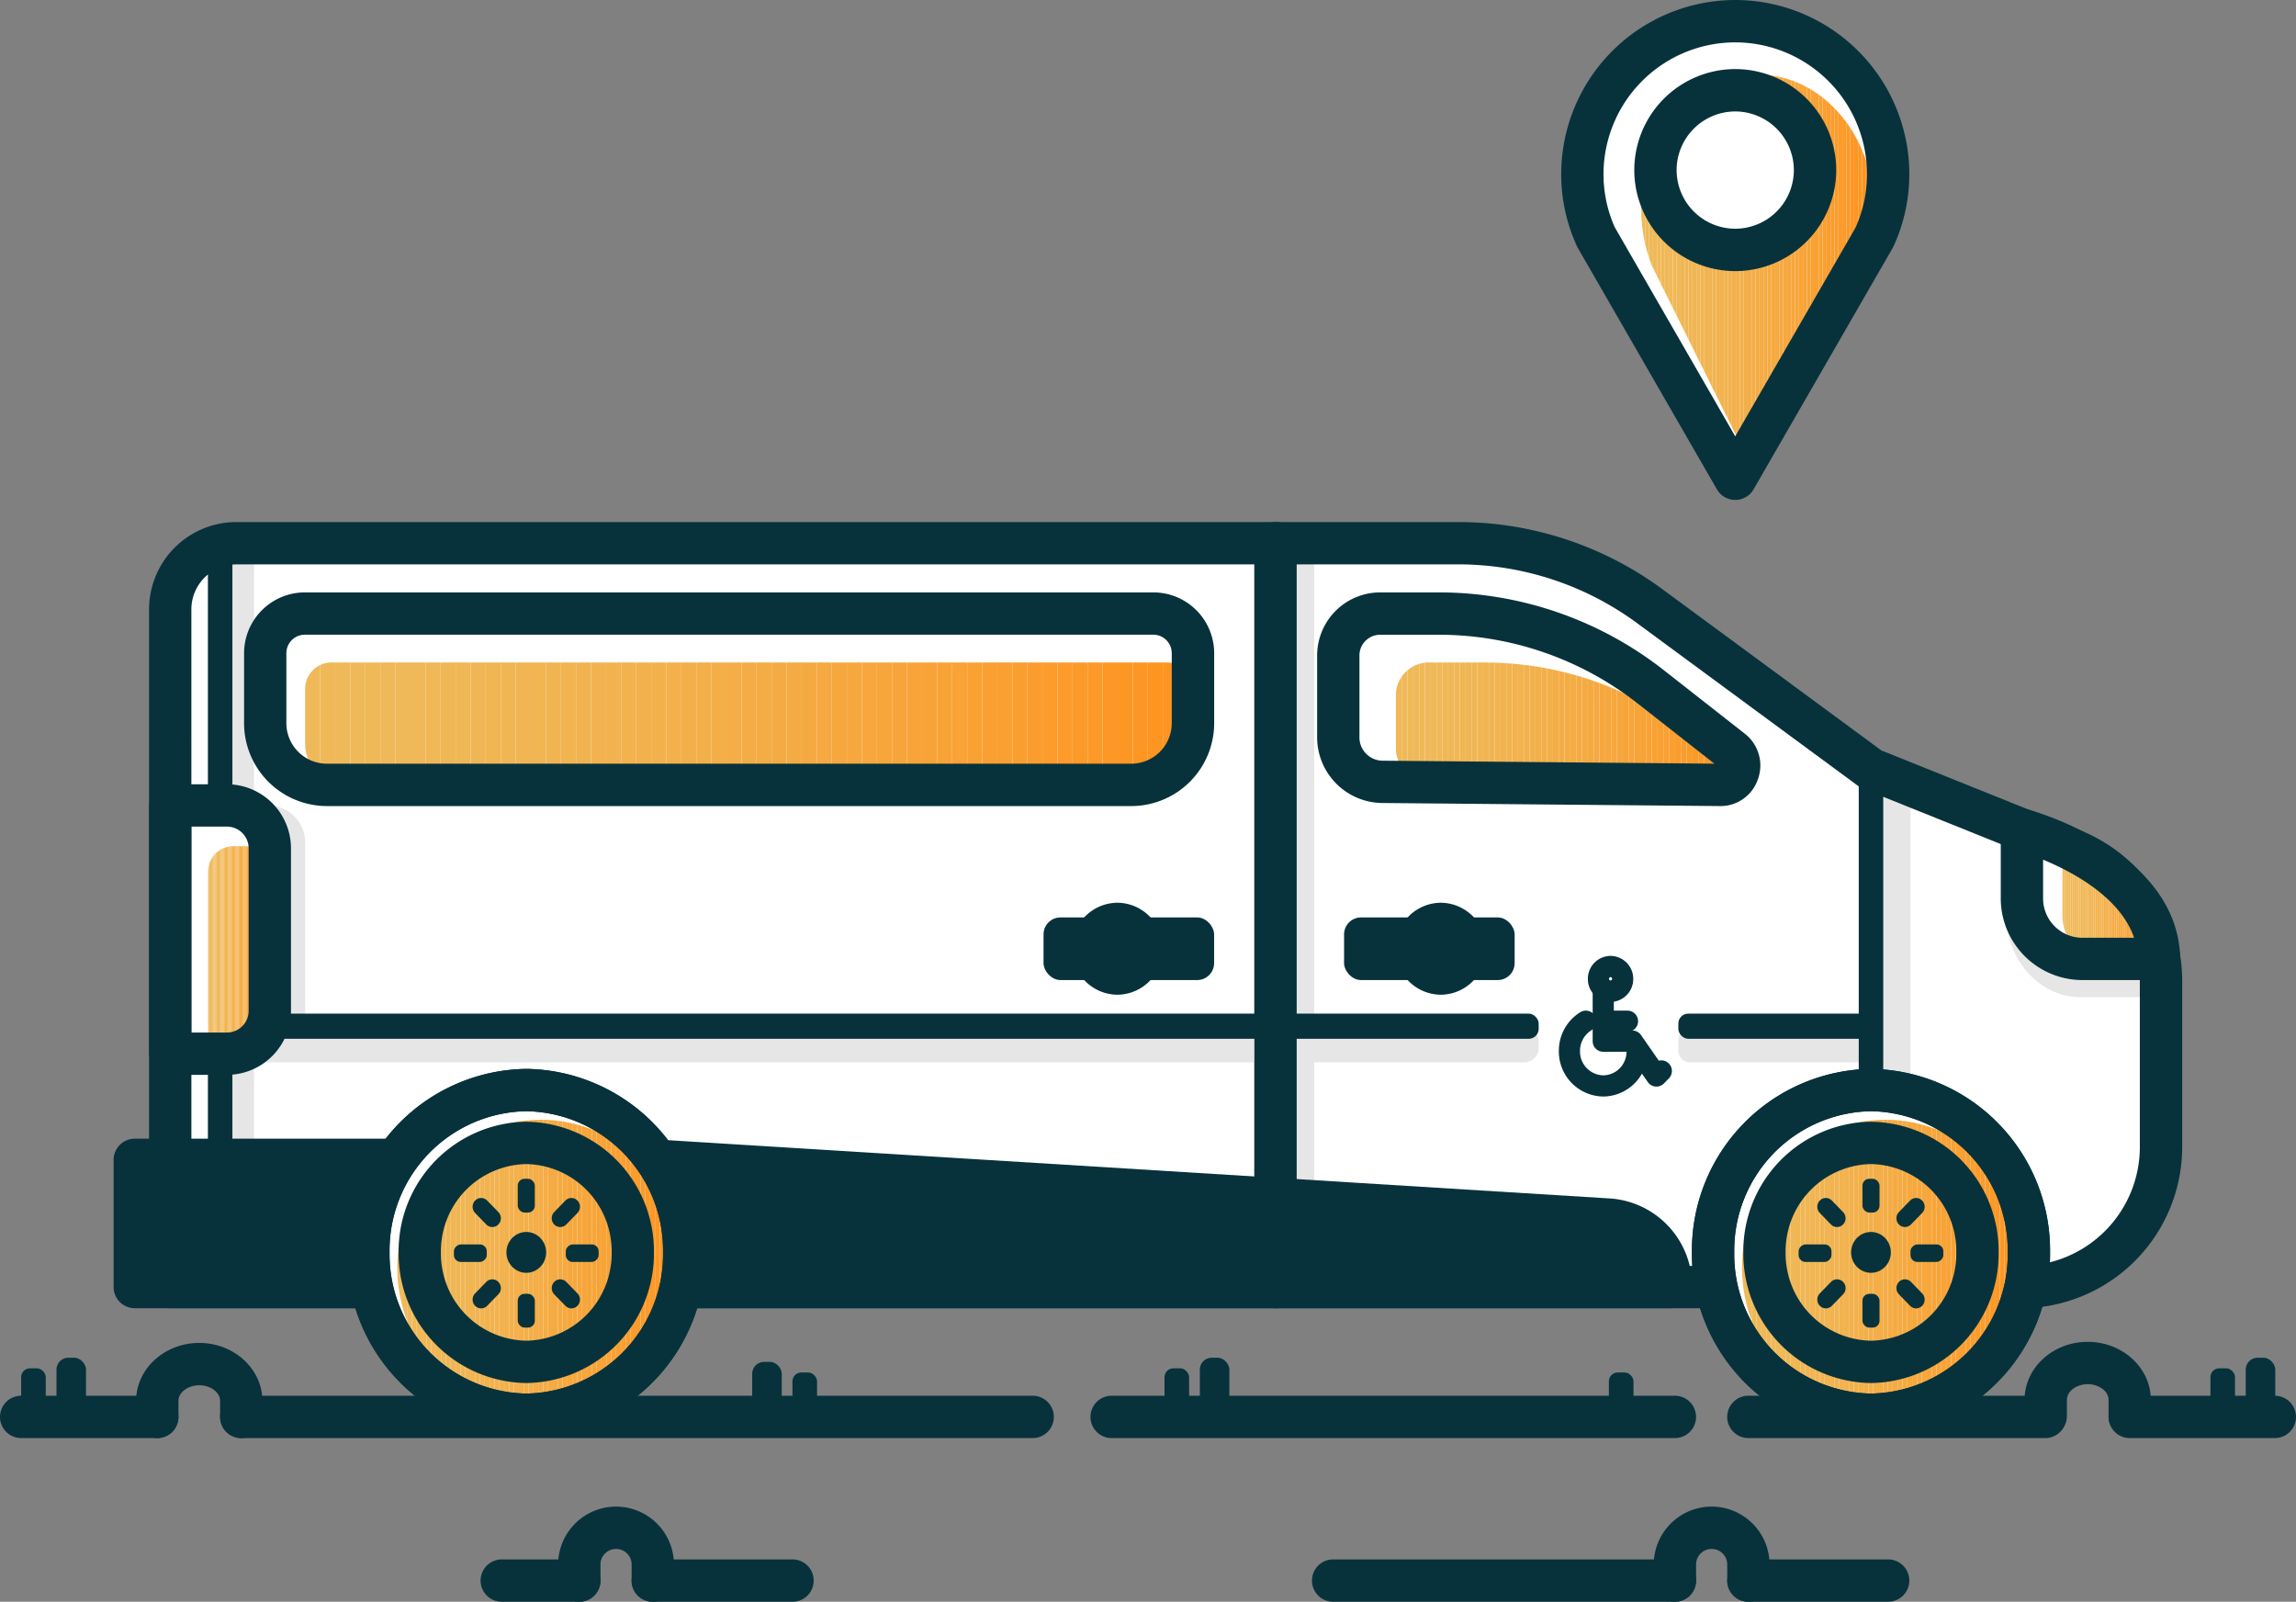<svg xmlns="http://www.w3.org/2000/svg" xmlns:xlink="http://www.w3.org/1999/xlink" width="254.619" height="177.594" viewBox="0 0 254.619 177.594">
  <rect x="0" y="0" width="254.619" height="177.594" fill="#808080" stroke="none"/>
  <defs>
    <clipPath id="clip-path">
      <path id="Tracé_671" data-name="Tracé 671" d="M-445.115,111.506v6.406A3.888,3.888,0,0,0-441,121.476l32.143.243c1.711.012,2.455-1.852,1.094-2.741l-7.686-5.032a36.7,36.7,0,0,0-20.021-5.8H-441.2A3.672,3.672,0,0,0-445.115,111.506Z" transform="translate(445.115 -108.143)" fill="none"/>
    </clipPath>
    <clipPath id="clip-path-2">
      <path id="Tracé_678" data-name="Tracé 678" d="M-385.867,126.4s10.555,2.842,10.709,10.086h-6.051a4.725,4.725,0,0,1-4.658-4.789Z" transform="translate(385.867 -126.402)" fill="none"/>
    </clipPath>
    <clipPath id="clip-path-3">
      <path id="Rectangle_2117" data-name="Rectangle 2117" d="M2.913,0H95.54a2.913,2.913,0,0,1,2.913,2.913V9.042a4.534,4.534,0,0,1-4.534,4.534H4.534A4.534,4.534,0,0,1,0,9.042V2.913A2.913,2.913,0,0,1,2.913,0Z" fill="none"/>
    </clipPath>
    <clipPath id="clip-path-4">
      <ellipse id="Ellipse_18" data-name="Ellipse 18" cx="15.908" cy="16.354" rx="15.908" ry="16.354" fill="none"/>
    </clipPath>
    <clipPath id="clip-path-6">
      <path id="Rectangle_2309" data-name="Rectangle 2309" d="M2.707,0H6.843a0,0,0,0,1,0,0V20.222A2.778,2.778,0,0,1,4.065,23H2.707A2.707,2.707,0,0,1,0,20.293V2.707A2.707,2.707,0,0,1,2.707,0Z" transform="translate(6.843 23) rotate(180)" fill="none"/>
    </clipPath>
    <clipPath id="clip-path-7">
      <path id="Tracé_726" data-name="Tracé 726" d="M-374.665,71.446h0a16.963,16.963,0,0,0,1.159-6.181c0-8.275-5.777-14.982-12.9-14.982s-12.9,6.708-12.9,14.982a16.963,16.963,0,0,0,1.159,6.181h0l11.745,23.66Z" transform="translate(399.313 -50.283)" fill="none"/>
    </clipPath>
  </defs>
  <g id="Groupe_901" data-name="Groupe 901" transform="translate(0 -7)">
    <g id="Groupe_863" data-name="Groupe 863" transform="translate(12.6 64.883)">
      <g id="Groupe_782" data-name="Groupe 782" transform="translate(6.278 2.346)">
        <path id="Rectangle_1929" data-name="Rectangle 1929" d="M5.877,0h116.7a0,0,0,0,1,0,0V82.475a0,0,0,0,1,0,0H0a0,0,0,0,1,0,0V5.877A5.877,5.877,0,0,1,5.877,0Z" fill="#fff"/>
      </g>
      <g id="Groupe_783" data-name="Groupe 783" transform="translate(11.138 2.346)">
        <rect id="Rectangle_1930" data-name="Rectangle 1930" width="4.429" height="83.227" fill="#e6e6e6"/>
      </g>
      <g id="Groupe_784" data-name="Groupe 784" transform="translate(3.931)">
        <path id="Tracé_663" data-name="Tracé 663" d="M-431.01,182.834H-553.586a2.347,2.347,0,0,1-2.347-2.347V105.344a9.689,9.689,0,0,1,9.678-9.678H-431.01a2.347,2.347,0,0,1,2.347,2.347v82.474A2.347,2.347,0,0,1-431.01,182.834Zm-120.229-4.694h117.883V100.36h-112.9a4.99,4.99,0,0,0-4.985,4.985Z" transform="translate(555.933 -95.666)" fill="#07323b"/>
      </g>
      <g id="Groupe_785" data-name="Groupe 785" transform="translate(128.855 3.32)">
        <path id="Tracé_664" data-name="Tracé 664" d="M-455.81,98.327h20.238a36.008,36.008,0,0,1,21.361,7.052l24.434,17.989,22.425,9.01a15.74,15.74,0,0,1,9.74,14.662v18.02A15.531,15.531,0,0,1-372.927,180.8H-455.81Z" transform="translate(455.81 -98.327)" fill="#fff"/>
      </g>
      <g id="Groupe_786" data-name="Groupe 786" transform="translate(128.863 2.346)">
        <rect id="Rectangle_1931" data-name="Rectangle 1931" width="4.275" height="83.227" fill="#e6e6e6"/>
      </g>
      <g id="Groupe_787" data-name="Groupe 787" transform="translate(209.773 32.579)">
        <path id="Tracé_665" data-name="Tracé 665" d="M-390.956,121.777s18.818,5.662,19.093,20.092h-10.789c-4.587,0-8.3-4.27-8.3-9.537Z" transform="translate(390.956 -121.777)" fill="#e6e6e6"/>
      </g>
      <g id="Groupe_788" data-name="Groupe 788" transform="translate(15.567 56.101)">
        <rect id="Rectangle_1932" data-name="Rectangle 1932" width="3.8" height="113.287" transform="translate(0 3.8) rotate(-90)" fill="#e6e6e6"/>
      </g>
      <g id="Groupe_789" data-name="Groupe 789" transform="translate(128.863 56.101)">
        <rect id="Rectangle_1933" data-name="Rectangle 1933" width="3.8" height="29.172" rx="1.502" transform="translate(0 3.8) rotate(-90)" fill="#e6e6e6"/>
      </g>
      <g id="Groupe_790" data-name="Groupe 790" transform="translate(173.521 56.101)">
        <rect id="Rectangle_1934" data-name="Rectangle 1934" width="3.8" height="21.645" rx="1.294" transform="translate(0 3.8) rotate(-90)" fill="#e6e6e6"/>
      </g>
      <g id="Groupe_791" data-name="Groupe 791" transform="translate(194.99 28.522)">
        <rect id="Rectangle_1935" data-name="Rectangle 1935" width="4.278" height="57.649" fill="#e6e6e6"/>
      </g>
      <g id="Groupe_792" data-name="Groupe 792" transform="translate(126.508)">
        <path id="Tracé_666" data-name="Tracé 666" d="M-372.461,182.834h-82.883a2.347,2.347,0,0,1-2.347-2.347V98.013a2.347,2.347,0,0,1,2.347-2.347h20.239a38.14,38.14,0,0,1,22.75,7.509l24.194,17.813,22.149,8.9a17.985,17.985,0,0,1,11.211,16.84v18.02A17.9,17.9,0,0,1-372.461,182.834ZM-453,178.14h80.536a13.2,13.2,0,0,0,12.966-13.394v-18.02a13.309,13.309,0,0,0-8.267-12.483l-22.426-9.01a2.439,2.439,0,0,1-.517-.288l-24.434-17.989a33.46,33.46,0,0,0-19.967-6.6H-453Z" transform="translate(457.691 -95.666)" fill="#07323b"/>
      </g>
      <g id="Groupe_793" data-name="Groupe 793" transform="translate(0 68.368)">
        <rect id="Rectangle_1936" data-name="Rectangle 1936" width="30.476" height="14.107" transform="translate(2.347 2.347)" fill="#07323b"/>
        <path id="Tracé_667" data-name="Tracé 667" d="M-526.26,169.261h-30.477a2.347,2.347,0,0,1-2.347-2.347V152.808a2.347,2.347,0,0,1,2.347-2.347h30.477a2.347,2.347,0,0,1,2.347,2.347v14.106A2.347,2.347,0,0,1-526.26,169.261Zm-28.131-4.694h25.784v-9.413H-554.39Z" transform="translate(559.084 -150.461)" fill="#07323b"/>
      </g>
      <g id="Groupe_794" data-name="Groupe 794" transform="translate(56.355 68.367)">
        <path id="Tracé_668" data-name="Tracé 668" d="M-398.033,166.448h-114V152.342l107.152,6.63a7.405,7.405,0,0,1,6.85,7.476Z" transform="translate(514.383 -149.995)" fill="#07323b"/>
        <path id="Tracé_669" data-name="Tracé 669" d="M-397.568,169.261h-114a2.348,2.348,0,0,1-2.347-2.347V152.808a2.346,2.346,0,0,1,.74-1.709,2.3,2.3,0,0,1,1.753-.633l107.154,6.629a9.766,9.766,0,0,1,9.05,9.819A2.347,2.347,0,0,1-397.568,169.261Zm-111.655-4.694H-400.46a4.937,4.937,0,0,0-4.1-2.787L-509.223,155.3Z" transform="translate(513.917 -150.461)" fill="#07323b"/>
      </g>
      <g id="Groupe_797" data-name="Groupe 797" transform="translate(142.199 15.568)">
        <g id="Groupe_796" data-name="Groupe 796">
          <g id="Groupe_795" data-name="Groupe 795" clip-path="url(#clip-path)">
            <path id="Tracé_670" data-name="Tracé 670" d="M-445.115,108.143v0Z" transform="translate(445.115 -108.143)" fill="#efb959"/>
            <rect id="Rectangle_1937" data-name="Rectangle 1937" width="0.645" height="13.589" transform="translate(0 0)" fill="#efb959"/>
            <rect id="Rectangle_1938" data-name="Rectangle 1938" width="0.645" height="13.589" transform="translate(0.645 0)" fill="#efb959"/>
            <rect id="Rectangle_1939" data-name="Rectangle 1939" width="0.645" height="13.589" transform="translate(1.29 0)" fill="#efb959"/>
            <rect id="Rectangle_1940" data-name="Rectangle 1940" width="0.645" height="13.589" transform="translate(1.935 0)" fill="#efb959"/>
            <rect id="Rectangle_1941" data-name="Rectangle 1941" width="0.645" height="13.589" transform="translate(2.58 0)" fill="#efb958"/>
            <rect id="Rectangle_1942" data-name="Rectangle 1942" width="0.645" height="13.589" transform="translate(3.225 0)" fill="#efb858"/>
            <rect id="Rectangle_1943" data-name="Rectangle 1943" width="0.645" height="13.589" transform="translate(3.87 0)" fill="#efb858"/>
            <rect id="Rectangle_1944" data-name="Rectangle 1944" width="0.645" height="13.589" transform="translate(4.515 0)" fill="#f0b857"/>
            <rect id="Rectangle_1945" data-name="Rectangle 1945" width="0.645" height="13.589" transform="translate(5.16 0)" fill="#f0b757"/>
            <rect id="Rectangle_1946" data-name="Rectangle 1946" width="0.645" height="13.589" transform="translate(5.806 0)" fill="#f0b756"/>
            <rect id="Rectangle_1947" data-name="Rectangle 1947" width="0.645" height="13.589" transform="translate(6.451 0)" fill="#f0b756"/>
            <rect id="Rectangle_1948" data-name="Rectangle 1948" width="0.645" height="13.589" transform="translate(7.096 0)" fill="#f0b655"/>
            <rect id="Rectangle_1949" data-name="Rectangle 1949" width="0.645" height="13.589" transform="translate(7.741 0)" fill="#f0b654"/>
            <rect id="Rectangle_1950" data-name="Rectangle 1950" width="0.645" height="13.589" transform="translate(8.386 0)" fill="#f0b654"/>
            <rect id="Rectangle_1951" data-name="Rectangle 1951" width="0.645" height="13.589" transform="translate(9.031 0)" fill="#f1b553"/>
            <rect id="Rectangle_1952" data-name="Rectangle 1952" width="0.645" height="13.589" transform="translate(9.676 0)" fill="#f1b552"/>
            <rect id="Rectangle_1953" data-name="Rectangle 1953" width="0.645" height="13.589" transform="translate(10.321 0)" fill="#f1b452"/>
            <rect id="Rectangle_1954" data-name="Rectangle 1954" width="0.645" height="13.589" transform="translate(10.966 0)" fill="#f1b451"/>
            <rect id="Rectangle_1955" data-name="Rectangle 1955" width="0.645" height="13.589" transform="translate(11.611 0)" fill="#f1b350"/>
            <rect id="Rectangle_1956" data-name="Rectangle 1956" width="0.645" height="13.589" transform="translate(12.257 0)" fill="#f2b34f"/>
            <rect id="Rectangle_1957" data-name="Rectangle 1957" width="0.645" height="13.589" transform="translate(12.902 0)" fill="#f2b24f"/>
            <rect id="Rectangle_1958" data-name="Rectangle 1958" width="0.645" height="13.589" transform="translate(13.547 0)" fill="#f2b24e"/>
            <rect id="Rectangle_1959" data-name="Rectangle 1959" width="0.645" height="13.589" transform="translate(14.192 0)" fill="#f2b14d"/>
            <rect id="Rectangle_1960" data-name="Rectangle 1960" width="0.645" height="13.589" transform="translate(14.837 0)" fill="#f3b14c"/>
            <rect id="Rectangle_1961" data-name="Rectangle 1961" width="0.645" height="13.589" transform="translate(15.482 0)" fill="#f3b04b"/>
            <rect id="Rectangle_1962" data-name="Rectangle 1962" width="0.645" height="13.589" transform="translate(16.127 0)" fill="#f3af4a"/>
            <rect id="Rectangle_1963" data-name="Rectangle 1963" width="0.645" height="13.589" transform="translate(16.772 0)" fill="#f3af49"/>
            <rect id="Rectangle_1964" data-name="Rectangle 1964" width="0.645" height="13.589" transform="translate(17.417 0)" fill="#f4ae48"/>
            <rect id="Rectangle_1965" data-name="Rectangle 1965" width="0.645" height="13.589" transform="translate(18.062 0)" fill="#f4ad47"/>
            <rect id="Rectangle_1966" data-name="Rectangle 1966" width="0.645" height="13.589" transform="translate(18.708 0)" fill="#f4ad46"/>
            <rect id="Rectangle_1967" data-name="Rectangle 1967" width="0.645" height="13.589" transform="translate(19.353 0)" fill="#f4ac45"/>
            <rect id="Rectangle_1968" data-name="Rectangle 1968" width="0.645" height="13.589" transform="translate(19.998 0)" fill="#f5ab44"/>
            <rect id="Rectangle_1969" data-name="Rectangle 1969" width="0.645" height="13.589" transform="translate(20.643 0)" fill="#f5ab43"/>
            <rect id="Rectangle_1970" data-name="Rectangle 1970" width="0.645" height="13.589" transform="translate(21.288 0)" fill="#f5aa41"/>
            <rect id="Rectangle_1971" data-name="Rectangle 1971" width="0.645" height="13.589" transform="translate(21.933 0)" fill="#f6a940"/>
            <rect id="Rectangle_1972" data-name="Rectangle 1972" width="0.645" height="13.589" transform="translate(22.578 0)" fill="#f6a83f"/>
            <rect id="Rectangle_1973" data-name="Rectangle 1973" width="0.645" height="13.589" transform="translate(23.223 0)" fill="#f6a83e"/>
            <rect id="Rectangle_1974" data-name="Rectangle 1974" width="0.645" height="13.589" transform="translate(23.868 0)" fill="#f7a73d"/>
            <rect id="Rectangle_1975" data-name="Rectangle 1975" width="0.645" height="13.589" transform="translate(24.513 0)" fill="#f7a63b"/>
            <rect id="Rectangle_1976" data-name="Rectangle 1976" width="0.645" height="13.589" transform="translate(25.159 0)" fill="#f7a53a"/>
            <rect id="Rectangle_1977" data-name="Rectangle 1977" width="0.645" height="13.589" transform="translate(25.804 0)" fill="#f8a439"/>
            <rect id="Rectangle_1978" data-name="Rectangle 1978" width="0.645" height="13.589" transform="translate(26.449 0)" fill="#f8a337"/>
            <rect id="Rectangle_1979" data-name="Rectangle 1979" width="0.645" height="13.589" transform="translate(27.094 0)" fill="#f8a336"/>
            <rect id="Rectangle_1980" data-name="Rectangle 1980" width="0.645" height="13.589" transform="translate(27.739 0)" fill="#f9a235"/>
            <rect id="Rectangle_1981" data-name="Rectangle 1981" width="0.645" height="13.589" transform="translate(28.384 0)" fill="#f9a133"/>
            <rect id="Rectangle_1982" data-name="Rectangle 1982" width="0.645" height="13.589" transform="translate(29.029 0)" fill="#faa032"/>
            <rect id="Rectangle_1983" data-name="Rectangle 1983" width="0.645" height="13.589" transform="translate(29.674 0)" fill="#fa9f31"/>
            <rect id="Rectangle_1984" data-name="Rectangle 1984" width="0.645" height="13.589" transform="translate(30.319 0)" fill="#fa9e2f"/>
            <rect id="Rectangle_1985" data-name="Rectangle 1985" width="0.645" height="13.589" transform="translate(30.964 0)" fill="#fb9d2e"/>
            <rect id="Rectangle_1986" data-name="Rectangle 1986" width="0.645" height="13.589" transform="translate(31.609 0)" fill="#fb9c2c"/>
            <rect id="Rectangle_1987" data-name="Rectangle 1987" width="0.645" height="13.589" transform="translate(32.255 0)" fill="#fc9b2b"/>
            <rect id="Rectangle_1988" data-name="Rectangle 1988" width="0.645" height="13.589" transform="translate(32.9 0)" fill="#fc9a29"/>
            <rect id="Rectangle_1989" data-name="Rectangle 1989" width="0.645" height="13.589" transform="translate(33.545 0)" fill="#fc9928"/>
            <rect id="Rectangle_1990" data-name="Rectangle 1990" width="0.645" height="13.589" transform="translate(34.19 0)" fill="#fd9826"/>
            <rect id="Rectangle_1991" data-name="Rectangle 1991" width="0.645" height="13.589" transform="translate(34.835 0)" fill="#fd9724"/>
            <rect id="Rectangle_1992" data-name="Rectangle 1992" width="0.645" height="13.589" transform="translate(35.48 0)" fill="#fe9623"/>
            <rect id="Rectangle_1993" data-name="Rectangle 1993" width="0.645" height="13.589" transform="translate(36.125 0)" fill="#fe9521"/>
            <rect id="Rectangle_1994" data-name="Rectangle 1994" width="0.645" height="13.589" transform="translate(36.77 0)" fill="#ff9420"/>
            <rect id="Rectangle_1995" data-name="Rectangle 1995" width="0.645" height="13.589" transform="translate(37.415 0)" fill="#ff931e"/>
            <rect id="Rectangle_1996" data-name="Rectangle 1996" width="0.656" height="13.589" transform="translate(38.06 0)" fill="#ff931e"/>
          </g>
        </g>
      </g>
      <g id="Groupe_798" data-name="Groupe 798" transform="translate(133.465 7.799)">
        <path id="Tracé_672" data-name="Tracé 672" d="M-407.4,125.608h-.042l-37.538-.341a7.291,7.291,0,0,1-7.134-7.335v-8.963a7,7,0,0,1,6.923-7.052h6.693a40.446,40.446,0,0,1,24.829,8.622l8.976,7.041a4.455,4.455,0,0,1,1.46,5.047A4.373,4.373,0,0,1-407.4,125.608Zm0-4.694h0Zm-37.792-14.3a2.3,2.3,0,0,0-2.23,2.358v8.963a2.585,2.585,0,0,0,2.484,2.641l36.882.334-8.512-6.676a35.725,35.725,0,0,0-21.932-7.621Z" transform="translate(452.115 -101.917)" fill="#07323b"/>
      </g>
      <g id="Groupe_799" data-name="Groupe 799" transform="translate(103.125 43.836)">
        <rect id="Rectangle_1997" data-name="Rectangle 1997" width="18.916" height="6.946" rx="1.881" fill="#07323b"/>
      </g>
      <g id="Groupe_800" data-name="Groupe 800" transform="translate(106.289 42.211)">
        <path id="Tracé_673" data-name="Tracé 673" d="M-468.872,139.694a5.067,5.067,0,0,1-5.024-5.1,5.067,5.067,0,0,1,5.024-5.1,5.067,5.067,0,0,1,5.024,5.1A5.067,5.067,0,0,1-468.872,139.694Zm0-5.5a.378.378,0,0,0-.331.4.331.331,0,0,0,.661,0A.378.378,0,0,0-468.872,134.191Z" transform="translate(473.896 -129.497)" fill="#07323b"/>
      </g>
      <g id="Groupe_801" data-name="Groupe 801" transform="translate(136.453 43.836)">
        <rect id="Rectangle_1998" data-name="Rectangle 1998" width="18.916" height="6.946" rx="1.881" fill="#07323b"/>
      </g>
      <g id="Groupe_802" data-name="Groupe 802" transform="translate(142.156 42.211)">
        <path id="Tracé_674" data-name="Tracé 674" d="M-440.125,139.694a5.068,5.068,0,0,1-5.024-5.1,5.068,5.068,0,0,1,5.024-5.1,5.067,5.067,0,0,1,5.023,5.1A5.067,5.067,0,0,1-440.125,139.694Zm0-5.5a.378.378,0,0,0-.331.4.33.33,0,1,0,.66,0A.378.378,0,0,0-440.125,134.191Z" transform="translate(445.149 -129.497)" fill="#07323b"/>
      </g>
      <g id="Groupe_803" data-name="Groupe 803" transform="translate(211.627 34.113)">
        <path id="Tracé_675" data-name="Tracé 675" d="M-389.47,123.007s14.986,4.036,15.2,14.322h-8.592a6.708,6.708,0,0,1-6.613-6.8Z" transform="translate(389.47 -123.007)" fill="#fff"/>
      </g>
      <g id="Groupe_806" data-name="Groupe 806" transform="translate(216.122 38.349)">
        <g id="Groupe_805" data-name="Groupe 805">
          <g id="Groupe_804" data-name="Groupe 804" clip-path="url(#clip-path-2)">
            <path id="Tracé_676" data-name="Tracé 676" d="M-385.867,126.4v0Z" transform="translate(385.867 -126.402)" fill="#efb959"/>
            <rect id="Rectangle_1999" data-name="Rectangle 1999" width="0.182" height="10.087" transform="translate(0 -0.001)" fill="#efb959"/>
            <rect id="Rectangle_2000" data-name="Rectangle 2000" width="0.182" height="10.087" transform="translate(0.182 -0.001)" fill="#efb959"/>
            <rect id="Rectangle_2001" data-name="Rectangle 2001" width="0.182" height="10.087" transform="translate(0.363 -0.001)" fill="#efb959"/>
            <rect id="Rectangle_2002" data-name="Rectangle 2002" width="0.182" height="10.087" transform="translate(0.545 -0.001)" fill="#efb959"/>
            <rect id="Rectangle_2003" data-name="Rectangle 2003" width="0.182" height="10.087" transform="translate(0.726 -0.001)" fill="#efb958"/>
            <rect id="Rectangle_2004" data-name="Rectangle 2004" width="0.182" height="10.087" transform="translate(0.908 -0.001)" fill="#efb858"/>
            <rect id="Rectangle_2005" data-name="Rectangle 2005" width="0.182" height="10.087" transform="translate(1.089 -0.001)" fill="#efb858"/>
            <rect id="Rectangle_2006" data-name="Rectangle 2006" width="0.182" height="10.087" transform="translate(1.271 -0.001)" fill="#f0b857"/>
            <rect id="Rectangle_2007" data-name="Rectangle 2007" width="0.182" height="10.087" transform="translate(1.452 -0.001)" fill="#f0b757"/>
            <rect id="Rectangle_2008" data-name="Rectangle 2008" width="0.182" height="10.087" transform="translate(1.634 -0.001)" fill="#f0b756"/>
            <rect id="Rectangle_2009" data-name="Rectangle 2009" width="0.182" height="10.087" transform="translate(1.815 -0.001)" fill="#f0b756"/>
            <rect id="Rectangle_2010" data-name="Rectangle 2010" width="0.182" height="10.087" transform="translate(1.997 -0.001)" fill="#f0b655"/>
            <rect id="Rectangle_2011" data-name="Rectangle 2011" width="0.182" height="10.087" transform="translate(2.178 -0.001)" fill="#f0b654"/>
            <rect id="Rectangle_2012" data-name="Rectangle 2012" width="0.182" height="10.087" transform="translate(2.36 -0.001)" fill="#f0b654"/>
            <rect id="Rectangle_2013" data-name="Rectangle 2013" width="0.182" height="10.087" transform="translate(2.541 -0.001)" fill="#f1b553"/>
            <rect id="Rectangle_2014" data-name="Rectangle 2014" width="0.182" height="10.087" transform="translate(2.723 -0.001)" fill="#f1b552"/>
            <rect id="Rectangle_2015" data-name="Rectangle 2015" width="0.182" height="10.087" transform="translate(2.904 -0.001)" fill="#f1b452"/>
            <rect id="Rectangle_2016" data-name="Rectangle 2016" width="0.182" height="10.087" transform="translate(3.086 -0.001)" fill="#f1b451"/>
            <rect id="Rectangle_2017" data-name="Rectangle 2017" width="0.182" height="10.087" transform="translate(3.267 -0.001)" fill="#f1b350"/>
            <rect id="Rectangle_2018" data-name="Rectangle 2018" width="0.182" height="10.087" transform="translate(3.449 -0.001)" fill="#f2b34f"/>
            <rect id="Rectangle_2019" data-name="Rectangle 2019" width="0.182" height="10.087" transform="translate(3.631 -0.001)" fill="#f2b24f"/>
            <rect id="Rectangle_2020" data-name="Rectangle 2020" width="0.182" height="10.087" transform="translate(3.812 -0.001)" fill="#f2b24e"/>
            <rect id="Rectangle_2021" data-name="Rectangle 2021" width="0.182" height="10.087" transform="translate(3.994 -0.001)" fill="#f2b14d"/>
            <rect id="Rectangle_2022" data-name="Rectangle 2022" width="0.182" height="10.087" transform="translate(4.175 -0.001)" fill="#f3b14c"/>
            <rect id="Rectangle_2023" data-name="Rectangle 2023" width="0.182" height="10.087" transform="translate(4.357 -0.001)" fill="#f3b04b"/>
            <rect id="Rectangle_2024" data-name="Rectangle 2024" width="0.182" height="10.087" transform="translate(4.538 -0.001)" fill="#f3af4a"/>
            <rect id="Rectangle_2025" data-name="Rectangle 2025" width="0.182" height="10.087" transform="translate(4.72 -0.001)" fill="#f3af49"/>
            <rect id="Rectangle_2026" data-name="Rectangle 2026" width="0.182" height="10.087" transform="translate(4.901 -0.001)" fill="#f4ae48"/>
            <rect id="Rectangle_2027" data-name="Rectangle 2027" width="0.182" height="10.087" transform="translate(5.083 -0.001)" fill="#f4ad47"/>
            <rect id="Rectangle_2028" data-name="Rectangle 2028" width="0.182" height="10.087" transform="translate(5.264 -0.001)" fill="#f4ad46"/>
            <rect id="Rectangle_2029" data-name="Rectangle 2029" width="0.182" height="10.087" transform="translate(5.446 -0.001)" fill="#f4ac45"/>
            <rect id="Rectangle_2030" data-name="Rectangle 2030" width="0.182" height="10.087" transform="translate(5.627 -0.001)" fill="#f5ab44"/>
            <rect id="Rectangle_2031" data-name="Rectangle 2031" width="0.182" height="10.087" transform="translate(5.809 -0.001)" fill="#f5ab43"/>
            <rect id="Rectangle_2032" data-name="Rectangle 2032" width="0.182" height="10.087" transform="translate(5.99 -0.001)" fill="#f5aa41"/>
            <rect id="Rectangle_2033" data-name="Rectangle 2033" width="0.182" height="10.087" transform="translate(6.172 -0.001)" fill="#f6a940"/>
            <rect id="Rectangle_2034" data-name="Rectangle 2034" width="0.182" height="10.087" transform="translate(6.353 -0.001)" fill="#f6a83f"/>
            <rect id="Rectangle_2035" data-name="Rectangle 2035" width="0.182" height="10.087" transform="translate(6.535 -0.001)" fill="#f6a83e"/>
            <rect id="Rectangle_2036" data-name="Rectangle 2036" width="0.182" height="10.087" transform="translate(6.716 -0.001)" fill="#f7a73d"/>
            <rect id="Rectangle_2037" data-name="Rectangle 2037" width="0.182" height="10.087" transform="translate(6.898 -0.001)" fill="#f7a63b"/>
            <rect id="Rectangle_2038" data-name="Rectangle 2038" width="0.182" height="10.087" transform="translate(7.079 -0.001)" fill="#f7a53a"/>
            <rect id="Rectangle_2039" data-name="Rectangle 2039" width="0.182" height="10.087" transform="translate(7.261 -0.001)" fill="#f8a439"/>
            <rect id="Rectangle_2040" data-name="Rectangle 2040" width="0.182" height="10.087" transform="translate(7.442 -0.001)" fill="#f8a337"/>
            <rect id="Rectangle_2041" data-name="Rectangle 2041" width="0.182" height="10.087" transform="translate(7.624 -0.001)" fill="#f8a336"/>
            <rect id="Rectangle_2042" data-name="Rectangle 2042" width="0.182" height="10.087" transform="translate(7.805 -0.001)" fill="#f9a235"/>
            <rect id="Rectangle_2043" data-name="Rectangle 2043" width="0.182" height="10.087" transform="translate(7.987 -0.001)" fill="#f9a133"/>
            <rect id="Rectangle_2044" data-name="Rectangle 2044" width="0.182" height="10.087" transform="translate(8.168 -0.001)" fill="#faa032"/>
            <rect id="Rectangle_2045" data-name="Rectangle 2045" width="0.182" height="10.087" transform="translate(8.35 -0.001)" fill="#fa9f31"/>
            <rect id="Rectangle_2046" data-name="Rectangle 2046" width="0.182" height="10.087" transform="translate(8.531 -0.001)" fill="#fa9e2f"/>
            <rect id="Rectangle_2047" data-name="Rectangle 2047" width="0.182" height="10.087" transform="translate(8.713 -0.001)" fill="#fb9d2e"/>
            <rect id="Rectangle_2048" data-name="Rectangle 2048" width="0.182" height="10.087" transform="translate(8.894 -0.001)" fill="#fb9c2c"/>
            <rect id="Rectangle_2049" data-name="Rectangle 2049" width="0.182" height="10.087" transform="translate(9.076 -0.001)" fill="#fc9b2b"/>
            <rect id="Rectangle_2050" data-name="Rectangle 2050" width="0.182" height="10.087" transform="translate(9.257 -0.001)" fill="#fc9a29"/>
            <rect id="Rectangle_2051" data-name="Rectangle 2051" width="0.182" height="10.087" transform="translate(9.439 -0.001)" fill="#fc9928"/>
            <rect id="Rectangle_2052" data-name="Rectangle 2052" width="0.182" height="10.087" transform="translate(9.62 -0.001)" fill="#fd9826"/>
            <rect id="Rectangle_2053" data-name="Rectangle 2053" width="0.182" height="10.087" transform="translate(9.802 -0.001)" fill="#fd9724"/>
            <rect id="Rectangle_2054" data-name="Rectangle 2054" width="0.182" height="10.087" transform="translate(9.983 -0.001)" fill="#fe9623"/>
            <rect id="Rectangle_2055" data-name="Rectangle 2055" width="0.182" height="10.087" transform="translate(10.165 -0.001)" fill="#fe9521"/>
            <rect id="Rectangle_2056" data-name="Rectangle 2056" width="0.182" height="10.087" transform="translate(10.346 -0.001)" fill="#ff9420"/>
            <rect id="Rectangle_2057" data-name="Rectangle 2057" width="0.182" height="10.087" transform="translate(10.528 -0.001)" fill="#ff931e"/>
            <path id="Tracé_677" data-name="Tracé 677" d="M-377.284,136.488v0Z" transform="translate(387.993 -126.402)" fill="#ff931e"/>
          </g>
        </g>
      </g>
      <g id="Groupe_807" data-name="Groupe 807" transform="translate(209.28 31.767)">
        <path id="Tracé_679" data-name="Tracé 679" d="M-373.8,140.142h-8.593a9.064,9.064,0,0,1-8.96-9.146v-7.524a2.342,2.342,0,0,1,.92-1.863,2.347,2.347,0,0,1,2.038-.4c.68.183,16.687,4.631,16.942,16.537a2.36,2.36,0,0,1-.67,1.693A2.351,2.351,0,0,1-373.8,140.142Zm-12.859-13.348V131a4.366,4.366,0,0,0,4.266,4.452h5.822C-378.083,131-383.3,128.185-386.657,126.794Z" transform="translate(391.351 -121.127)" fill="#07323b"/>
      </g>
      <g id="Groupe_810" data-name="Groupe 810" transform="translate(21.241 15.567)">
        <g id="Groupe_809" data-name="Groupe 809">
          <g id="Groupe_808" data-name="Groupe 808" clip-path="url(#clip-path-3)">
            <path id="Tracé_680" data-name="Tracé 680" d="M-542.06,108.143v0Z" transform="translate(542.06 -108.143)" fill="#efb959"/>
            <rect id="Rectangle_2058" data-name="Rectangle 2058" width="1.669" height="13.576" fill="#efb959"/>
            <rect id="Rectangle_2059" data-name="Rectangle 2059" width="1.669" height="13.576" transform="translate(1.669)" fill="#efb959"/>
            <rect id="Rectangle_2060" data-name="Rectangle 2060" width="1.669" height="13.576" transform="translate(3.337)" fill="#efb959"/>
            <rect id="Rectangle_2061" data-name="Rectangle 2061" width="1.669" height="13.576" transform="translate(5.006)" fill="#efb959"/>
            <rect id="Rectangle_2062" data-name="Rectangle 2062" width="1.669" height="13.576" transform="translate(6.675)" fill="#efb958"/>
            <rect id="Rectangle_2063" data-name="Rectangle 2063" width="1.669" height="13.576" transform="translate(8.343)" fill="#efb858"/>
            <rect id="Rectangle_2064" data-name="Rectangle 2064" width="1.669" height="13.576" transform="translate(10.012)" fill="#efb858"/>
            <rect id="Rectangle_2065" data-name="Rectangle 2065" width="1.669" height="13.576" transform="translate(11.681)" fill="#f0b857"/>
            <rect id="Rectangle_2066" data-name="Rectangle 2066" width="1.669" height="13.576" transform="translate(13.349)" fill="#f0b757"/>
            <rect id="Rectangle_2067" data-name="Rectangle 2067" width="1.669" height="13.576" transform="translate(15.018)" fill="#f0b756"/>
            <rect id="Rectangle_2068" data-name="Rectangle 2068" width="1.669" height="13.576" transform="translate(16.687)" fill="#f0b756"/>
            <rect id="Rectangle_2069" data-name="Rectangle 2069" width="1.669" height="13.576" transform="translate(18.355)" fill="#f0b655"/>
            <rect id="Rectangle_2070" data-name="Rectangle 2070" width="1.669" height="13.576" transform="translate(20.024)" fill="#f0b654"/>
            <rect id="Rectangle_2071" data-name="Rectangle 2071" width="1.669" height="13.576" transform="translate(21.693)" fill="#f0b654"/>
            <rect id="Rectangle_2072" data-name="Rectangle 2072" width="1.669" height="13.576" transform="translate(23.362)" fill="#f1b553"/>
            <rect id="Rectangle_2073" data-name="Rectangle 2073" width="1.669" height="13.576" transform="translate(25.03)" fill="#f1b552"/>
            <rect id="Rectangle_2074" data-name="Rectangle 2074" width="1.669" height="13.576" transform="translate(26.699)" fill="#f1b452"/>
            <rect id="Rectangle_2075" data-name="Rectangle 2075" width="1.669" height="13.576" transform="translate(28.368)" fill="#f1b451"/>
            <rect id="Rectangle_2076" data-name="Rectangle 2076" width="1.669" height="13.576" transform="translate(30.036)" fill="#f1b350"/>
            <rect id="Rectangle_2077" data-name="Rectangle 2077" width="1.669" height="13.576" transform="translate(31.705)" fill="#f2b34f"/>
            <rect id="Rectangle_2078" data-name="Rectangle 2078" width="1.669" height="13.576" transform="translate(33.374)" fill="#f2b24f"/>
            <rect id="Rectangle_2079" data-name="Rectangle 2079" width="1.669" height="13.576" transform="translate(35.042)" fill="#f2b24e"/>
            <rect id="Rectangle_2080" data-name="Rectangle 2080" width="1.669" height="13.576" transform="translate(36.711)" fill="#f2b14d"/>
            <rect id="Rectangle_2081" data-name="Rectangle 2081" width="1.669" height="13.576" transform="translate(38.38)" fill="#f3b14c"/>
            <rect id="Rectangle_2082" data-name="Rectangle 2082" width="1.669" height="13.576" transform="translate(40.048)" fill="#f3b04b"/>
            <rect id="Rectangle_2083" data-name="Rectangle 2083" width="1.669" height="13.576" transform="translate(41.717)" fill="#f3af4a"/>
            <rect id="Rectangle_2084" data-name="Rectangle 2084" width="1.669" height="13.576" transform="translate(43.386)" fill="#f3af49"/>
            <rect id="Rectangle_2085" data-name="Rectangle 2085" width="1.669" height="13.576" transform="translate(45.054)" fill="#f4ae48"/>
            <rect id="Rectangle_2086" data-name="Rectangle 2086" width="1.669" height="13.576" transform="translate(46.723)" fill="#f4ad47"/>
            <rect id="Rectangle_2087" data-name="Rectangle 2087" width="1.669" height="13.576" transform="translate(48.392)" fill="#f4ad46"/>
            <rect id="Rectangle_2088" data-name="Rectangle 2088" width="1.669" height="13.576" transform="translate(50.061)" fill="#f4ac45"/>
            <rect id="Rectangle_2089" data-name="Rectangle 2089" width="1.669" height="13.576" transform="translate(51.729)" fill="#f5ab44"/>
            <rect id="Rectangle_2090" data-name="Rectangle 2090" width="1.669" height="13.576" transform="translate(53.398)" fill="#f5ab43"/>
            <rect id="Rectangle_2091" data-name="Rectangle 2091" width="1.669" height="13.576" transform="translate(55.067)" fill="#f5aa41"/>
            <rect id="Rectangle_2092" data-name="Rectangle 2092" width="1.669" height="13.576" transform="translate(56.735)" fill="#f6a940"/>
            <rect id="Rectangle_2093" data-name="Rectangle 2093" width="1.669" height="13.576" transform="translate(58.404)" fill="#f6a83f"/>
            <rect id="Rectangle_2094" data-name="Rectangle 2094" width="1.669" height="13.576" transform="translate(60.073)" fill="#f6a83e"/>
            <rect id="Rectangle_2095" data-name="Rectangle 2095" width="1.669" height="13.576" transform="translate(61.741)" fill="#f7a73d"/>
            <rect id="Rectangle_2096" data-name="Rectangle 2096" width="1.669" height="13.576" transform="translate(63.41)" fill="#f7a63b"/>
            <rect id="Rectangle_2097" data-name="Rectangle 2097" width="1.669" height="13.576" transform="translate(65.079)" fill="#f7a53a"/>
            <rect id="Rectangle_2098" data-name="Rectangle 2098" width="1.669" height="13.576" transform="translate(66.747)" fill="#f8a439"/>
            <rect id="Rectangle_2099" data-name="Rectangle 2099" width="1.669" height="13.576" transform="translate(68.416)" fill="#f8a337"/>
            <rect id="Rectangle_2100" data-name="Rectangle 2100" width="1.669" height="13.576" transform="translate(70.085)" fill="#f8a336"/>
            <rect id="Rectangle_2101" data-name="Rectangle 2101" width="1.669" height="13.576" transform="translate(71.753)" fill="#f9a235"/>
            <rect id="Rectangle_2102" data-name="Rectangle 2102" width="1.669" height="13.576" transform="translate(73.422)" fill="#f9a133"/>
            <rect id="Rectangle_2103" data-name="Rectangle 2103" width="1.669" height="13.576" transform="translate(75.091)" fill="#faa032"/>
            <rect id="Rectangle_2104" data-name="Rectangle 2104" width="1.669" height="13.576" transform="translate(76.759)" fill="#fa9f31"/>
            <rect id="Rectangle_2105" data-name="Rectangle 2105" width="1.669" height="13.576" transform="translate(78.428)" fill="#fa9e2f"/>
            <rect id="Rectangle_2106" data-name="Rectangle 2106" width="1.669" height="13.576" transform="translate(80.097)" fill="#fb9d2e"/>
            <rect id="Rectangle_2107" data-name="Rectangle 2107" width="1.669" height="13.576" transform="translate(81.766)" fill="#fb9c2c"/>
            <rect id="Rectangle_2108" data-name="Rectangle 2108" width="1.669" height="13.576" transform="translate(83.434)" fill="#fc9b2b"/>
            <rect id="Rectangle_2109" data-name="Rectangle 2109" width="1.669" height="13.576" transform="translate(85.103)" fill="#fc9a29"/>
            <rect id="Rectangle_2110" data-name="Rectangle 2110" width="1.669" height="13.576" transform="translate(86.772)" fill="#fc9928"/>
            <rect id="Rectangle_2111" data-name="Rectangle 2111" width="1.669" height="13.576" transform="translate(88.44)" fill="#fd9826"/>
            <rect id="Rectangle_2112" data-name="Rectangle 2112" width="1.669" height="13.576" transform="translate(90.109)" fill="#fd9724"/>
            <rect id="Rectangle_2113" data-name="Rectangle 2113" width="1.669" height="13.576" transform="translate(91.778)" fill="#fe9623"/>
            <rect id="Rectangle_2114" data-name="Rectangle 2114" width="1.669" height="13.576" transform="translate(93.446)" fill="#fe9521"/>
            <rect id="Rectangle_2115" data-name="Rectangle 2115" width="1.669" height="13.576" transform="translate(95.115)" fill="#ff9420"/>
            <rect id="Rectangle_2116" data-name="Rectangle 2116" width="1.669" height="13.576" transform="translate(96.784)" fill="#ff931e"/>
            <path id="Tracé_681" data-name="Tracé 681" d="M-463.153,121.719v0Z" transform="translate(561.605 -108.143)" fill="#ff931e"/>
          </g>
        </g>
      </g>
      <g id="Groupe_811" data-name="Groupe 811" transform="translate(14.461 7.799)">
        <path id="Tracé_682" data-name="Tracé 682" d="M-449.1,125.608h-89.2a9.2,9.2,0,0,1-9.188-9.188v-7.762a6.749,6.749,0,0,1,6.741-6.741h94.1a6.748,6.748,0,0,1,6.74,6.741v7.762A9.2,9.2,0,0,1-449.1,125.608Zm-91.651-19a2.05,2.05,0,0,0-2.047,2.047v7.762a4.5,4.5,0,0,0,4.494,4.494h89.2a4.5,4.5,0,0,0,4.493-4.494v-7.762a2.049,2.049,0,0,0-2.046-2.047Z" transform="translate(547.494 -101.917)" fill="#07323b"/>
      </g>
      <g id="Groupe_812" data-name="Groupe 812" transform="translate(8.393 31.42)">
        <path id="Rectangle_2118" data-name="Rectangle 2118" d="M4.113,0h8.734a0,0,0,0,1,0,0V27.526a0,0,0,0,1,0,0H4.113A4.113,4.113,0,0,1,0,23.412V4.113A4.113,4.113,0,0,1,4.113,0Z" transform="translate(12.848 27.526) rotate(-180)" fill="#e6e6e6"/>
      </g>
      <g id="Groupe_813" data-name="Groupe 813" transform="translate(193.529 27.389)">
        <rect id="Rectangle_2119" data-name="Rectangle 2119" width="57.044" height="2.716" transform="translate(2.716) rotate(90)" fill="#07323b"/>
      </g>
      <g id="Groupe_831" data-name="Groupe 831" transform="translate(25.907 60.629)">
        <g id="Groupe_814" data-name="Groupe 814" transform="translate(2.346 2.347)">
          <ellipse id="Ellipse_17" data-name="Ellipse 17" cx="17.51" cy="18" rx="17.51" ry="18" fill="#fff"/>
        </g>
        <g id="Groupe_817" data-name="Groupe 817" transform="translate(5.549 5.639)">
          <g id="Groupe_816" data-name="Groupe 816">
            <g id="Groupe_815" data-name="Groupe 815" clip-path="url(#clip-path-4)">
              <path id="Tracé_683" data-name="Tracé 683" d="M-533.873,148.779v0Z" transform="translate(533.872 -148.779)" fill="#efb959"/>
              <rect id="Rectangle_2120" data-name="Rectangle 2120" width="0.539" height="32.707" fill="#efb959"/>
              <rect id="Rectangle_2121" data-name="Rectangle 2121" width="0.539" height="32.707" transform="translate(0.539)" fill="#efb959"/>
              <rect id="Rectangle_2122" data-name="Rectangle 2122" width="0.539" height="32.707" transform="translate(1.078)" fill="#efb959"/>
              <rect id="Rectangle_2123" data-name="Rectangle 2123" width="0.539" height="32.707" transform="translate(1.618)" fill="#efb959"/>
              <rect id="Rectangle_2124" data-name="Rectangle 2124" width="0.539" height="32.707" transform="translate(2.157)" fill="#efb958"/>
              <rect id="Rectangle_2125" data-name="Rectangle 2125" width="0.539" height="32.707" transform="translate(2.696)" fill="#efb858"/>
              <rect id="Rectangle_2126" data-name="Rectangle 2126" width="0.539" height="32.707" transform="translate(3.236)" fill="#efb858"/>
              <rect id="Rectangle_2127" data-name="Rectangle 2127" width="0.539" height="32.707" transform="translate(3.775)" fill="#f0b857"/>
              <rect id="Rectangle_2128" data-name="Rectangle 2128" width="0.539" height="32.707" transform="translate(4.314)" fill="#f0b757"/>
              <rect id="Rectangle_2129" data-name="Rectangle 2129" width="0.539" height="32.707" transform="translate(4.853)" fill="#f0b756"/>
              <rect id="Rectangle_2130" data-name="Rectangle 2130" width="0.539" height="32.707" transform="translate(5.393)" fill="#f0b756"/>
              <rect id="Rectangle_2131" data-name="Rectangle 2131" width="0.539" height="32.707" transform="translate(5.932)" fill="#f0b655"/>
              <rect id="Rectangle_2132" data-name="Rectangle 2132" width="0.539" height="32.707" transform="translate(6.471)" fill="#f0b654"/>
              <rect id="Rectangle_2133" data-name="Rectangle 2133" width="0.539" height="32.707" transform="translate(7.01)" fill="#f0b654"/>
              <rect id="Rectangle_2134" data-name="Rectangle 2134" width="0.539" height="32.707" transform="translate(7.55)" fill="#f1b553"/>
              <rect id="Rectangle_2135" data-name="Rectangle 2135" width="0.539" height="32.707" transform="translate(8.089)" fill="#f1b552"/>
              <rect id="Rectangle_2136" data-name="Rectangle 2136" width="0.539" height="32.707" transform="translate(8.628)" fill="#f1b452"/>
              <rect id="Rectangle_2137" data-name="Rectangle 2137" width="0.539" height="32.707" transform="translate(9.167)" fill="#f1b451"/>
              <rect id="Rectangle_2138" data-name="Rectangle 2138" width="0.539" height="32.707" transform="translate(9.707)" fill="#f1b350"/>
              <rect id="Rectangle_2139" data-name="Rectangle 2139" width="0.539" height="32.707" transform="translate(10.246)" fill="#f2b34f"/>
              <rect id="Rectangle_2140" data-name="Rectangle 2140" width="0.539" height="32.707" transform="translate(10.785)" fill="#f2b24f"/>
              <rect id="Rectangle_2141" data-name="Rectangle 2141" width="0.539" height="32.707" transform="translate(11.324)" fill="#f2b24e"/>
              <rect id="Rectangle_2142" data-name="Rectangle 2142" width="0.539" height="32.707" transform="translate(11.864)" fill="#f2b14d"/>
              <rect id="Rectangle_2143" data-name="Rectangle 2143" width="0.539" height="32.707" transform="translate(12.403)" fill="#f3b14c"/>
              <rect id="Rectangle_2144" data-name="Rectangle 2144" width="0.539" height="32.707" transform="translate(12.942)" fill="#f3b04b"/>
              <rect id="Rectangle_2145" data-name="Rectangle 2145" width="0.539" height="32.707" transform="translate(13.482)" fill="#f3af4a"/>
              <rect id="Rectangle_2146" data-name="Rectangle 2146" width="0.539" height="32.707" transform="translate(14.021)" fill="#f3af49"/>
              <rect id="Rectangle_2147" data-name="Rectangle 2147" width="0.539" height="32.707" transform="translate(14.56)" fill="#f4ae48"/>
              <rect id="Rectangle_2148" data-name="Rectangle 2148" width="0.539" height="32.707" transform="translate(15.099)" fill="#f4ad47"/>
              <rect id="Rectangle_2149" data-name="Rectangle 2149" width="0.539" height="32.707" transform="translate(15.639)" fill="#f4ad46"/>
              <rect id="Rectangle_2150" data-name="Rectangle 2150" width="0.539" height="32.707" transform="translate(16.178)" fill="#f4ac45"/>
              <rect id="Rectangle_2151" data-name="Rectangle 2151" width="0.539" height="32.707" transform="translate(16.717)" fill="#f5ab44"/>
              <rect id="Rectangle_2152" data-name="Rectangle 2152" width="0.539" height="32.707" transform="translate(17.256)" fill="#f5ab43"/>
              <rect id="Rectangle_2153" data-name="Rectangle 2153" width="0.539" height="32.707" transform="translate(17.796)" fill="#f5aa41"/>
              <rect id="Rectangle_2154" data-name="Rectangle 2154" width="0.539" height="32.707" transform="translate(18.335)" fill="#f6a940"/>
              <rect id="Rectangle_2155" data-name="Rectangle 2155" width="0.539" height="32.707" transform="translate(18.874)" fill="#f6a83f"/>
              <rect id="Rectangle_2156" data-name="Rectangle 2156" width="0.539" height="32.707" transform="translate(19.413)" fill="#f6a83e"/>
              <rect id="Rectangle_2157" data-name="Rectangle 2157" width="0.539" height="32.707" transform="translate(19.953)" fill="#f7a73d"/>
              <rect id="Rectangle_2158" data-name="Rectangle 2158" width="0.539" height="32.707" transform="translate(20.492)" fill="#f7a63b"/>
              <rect id="Rectangle_2159" data-name="Rectangle 2159" width="0.539" height="32.707" transform="translate(21.031)" fill="#f7a53a"/>
              <rect id="Rectangle_2160" data-name="Rectangle 2160" width="0.539" height="32.707" transform="translate(21.57)" fill="#f8a439"/>
              <rect id="Rectangle_2161" data-name="Rectangle 2161" width="0.539" height="32.707" transform="translate(22.11)" fill="#f8a337"/>
              <rect id="Rectangle_2162" data-name="Rectangle 2162" width="0.539" height="32.707" transform="translate(22.649)" fill="#f8a336"/>
              <rect id="Rectangle_2163" data-name="Rectangle 2163" width="0.539" height="32.707" transform="translate(23.188)" fill="#f9a235"/>
              <rect id="Rectangle_2164" data-name="Rectangle 2164" width="0.539" height="32.707" transform="translate(23.728)" fill="#f9a133"/>
              <rect id="Rectangle_2165" data-name="Rectangle 2165" width="0.539" height="32.707" transform="translate(24.267)" fill="#faa032"/>
              <rect id="Rectangle_2166" data-name="Rectangle 2166" width="0.539" height="32.707" transform="translate(24.806)" fill="#fa9f31"/>
              <rect id="Rectangle_2167" data-name="Rectangle 2167" width="0.539" height="32.707" transform="translate(25.345)" fill="#fa9e2f"/>
              <rect id="Rectangle_2168" data-name="Rectangle 2168" width="0.539" height="32.707" transform="translate(25.885)" fill="#fb9d2e"/>
              <rect id="Rectangle_2169" data-name="Rectangle 2169" width="0.539" height="32.707" transform="translate(26.424)" fill="#fb9c2c"/>
              <rect id="Rectangle_2170" data-name="Rectangle 2170" width="0.539" height="32.707" transform="translate(26.963)" fill="#fc9b2b"/>
              <rect id="Rectangle_2171" data-name="Rectangle 2171" width="0.539" height="32.707" transform="translate(27.502)" fill="#fc9a29"/>
              <rect id="Rectangle_2172" data-name="Rectangle 2172" width="0.539" height="32.707" transform="translate(28.042)" fill="#fc9928"/>
              <rect id="Rectangle_2173" data-name="Rectangle 2173" width="0.539" height="32.707" transform="translate(28.581)" fill="#fd9826"/>
              <rect id="Rectangle_2174" data-name="Rectangle 2174" width="0.539" height="32.707" transform="translate(29.12)" fill="#fd9724"/>
              <rect id="Rectangle_2175" data-name="Rectangle 2175" width="0.539" height="32.707" transform="translate(29.659)" fill="#fe9623"/>
              <rect id="Rectangle_2176" data-name="Rectangle 2176" width="0.539" height="32.707" transform="translate(30.199)" fill="#fe9521"/>
              <rect id="Rectangle_2177" data-name="Rectangle 2177" width="0.539" height="32.707" transform="translate(30.738)" fill="#ff9420"/>
              <rect id="Rectangle_2178" data-name="Rectangle 2178" width="0.539" height="32.707" transform="translate(31.277)" fill="#ff931e"/>
              <path id="Tracé_684" data-name="Tracé 684" d="M-508.372,181.486v0Z" transform="translate(540.189 -148.779)" fill="#ff931e"/>
            </g>
          </g>
        </g>
        <g id="Groupe_818" data-name="Groupe 818" transform="translate(5.701 5.862)">
          <path id="Tracé_685" data-name="Tracé 685" d="M-519.595,177.927a14.339,14.339,0,0,1-14.156-14.486,14.339,14.339,0,0,1,14.156-14.484,14.339,14.339,0,0,1,14.154,14.484A14.339,14.339,0,0,1-519.595,177.927Zm0-24.276a9.641,9.641,0,0,0-9.462,9.791,9.642,9.642,0,0,0,9.462,9.792,9.641,9.641,0,0,0,9.46-9.792A9.641,9.641,0,0,0-519.595,153.651Z" transform="translate(533.751 -148.957)" fill="#07323b"/>
        </g>
        <g id="Groupe_819" data-name="Groupe 819">
          <path id="Tracé_686" data-name="Tracé 686" d="M-518.463,184.953a20.129,20.129,0,0,1-19.857-20.347,20.129,20.129,0,0,1,19.857-20.346,20.129,20.129,0,0,1,19.855,20.346A20.129,20.129,0,0,1-518.463,184.953Zm0-36a15.432,15.432,0,0,0-15.163,15.652,15.432,15.432,0,0,0,15.163,15.654A15.43,15.43,0,0,0-503.3,164.605,15.429,15.429,0,0,0-518.463,148.953Z" transform="translate(538.32 -144.259)" fill="#07323b"/>
        </g>
        <g id="Groupe_820" data-name="Groupe 820">
          <path id="Tracé_687" data-name="Tracé 687" d="M-518.463,184.953a20.129,20.129,0,0,1-19.857-20.347,20.129,20.129,0,0,1,19.857-20.346,20.129,20.129,0,0,1,19.855,20.346A20.129,20.129,0,0,1-518.463,184.953Zm0-36a15.432,15.432,0,0,0-15.163,15.652,15.432,15.432,0,0,0,15.163,15.654A15.43,15.43,0,0,0-503.3,164.605,15.429,15.429,0,0,0-518.463,148.953Z" transform="translate(538.32 -144.259)" fill="#07323b"/>
        </g>
        <g id="Groupe_821" data-name="Groupe 821" transform="translate(17.653 18.082)">
          <ellipse id="Ellipse_19" data-name="Ellipse 19" cx="2.203" cy="2.265" rx="2.203" ry="2.265" fill="#07323b"/>
        </g>
        <g id="Groupe_830" data-name="Groupe 830" transform="translate(11.83 12.184)">
          <g id="Groupe_822" data-name="Groupe 822" transform="translate(7.08 12.755)">
            <rect id="Rectangle_2179" data-name="Rectangle 2179" width="1.893" height="3.747" rx="0.759" fill="#07323b"/>
          </g>
          <g id="Groupe_823" data-name="Groupe 823" transform="translate(7.08)">
            <rect id="Rectangle_2180" data-name="Rectangle 2180" width="1.893" height="3.747" rx="0.759" fill="#07323b"/>
          </g>
          <g id="Groupe_824" data-name="Groupe 824" transform="translate(12.407 7.278)">
            <rect id="Rectangle_2181" data-name="Rectangle 2181" width="1.946" height="3.645" rx="0.769" transform="translate(0 1.946) rotate(-90)" fill="#07323b"/>
          </g>
          <g id="Groupe_825" data-name="Groupe 825" transform="translate(0 7.278)">
            <rect id="Rectangle_2182" data-name="Rectangle 2182" width="1.946" height="3.645" rx="0.769" transform="translate(0 1.946) rotate(-90)" fill="#07323b"/>
          </g>
          <g id="Groupe_826" data-name="Groupe 826" transform="translate(10.847 2.131)">
            <path id="Tracé_688" data-name="Tracé 688" d="M-517.29,156.018h0a.993.993,0,0,1,0,1.376l-1.239,1.274a.93.93,0,0,1-1.339,0h0a.993.993,0,0,1,0-1.376l1.239-1.274A.928.928,0,0,1-517.29,156.018Z" transform="translate(520.145 -155.732)" fill="#07323b"/>
          </g>
          <g id="Groupe_827" data-name="Groupe 827" transform="translate(2.074 11.151)">
            <path id="Tracé_689" data-name="Tracé 689" d="M-524.322,163.245h0a.992.992,0,0,1,0,1.377l-1.239,1.273a.928.928,0,0,1-1.339,0h0a.993.993,0,0,1,0-1.376l1.239-1.274A.93.93,0,0,1-524.322,163.245Z" transform="translate(527.177 -162.961)" fill="#07323b"/>
          </g>
          <g id="Groupe_828" data-name="Groupe 828" transform="translate(2.074 2.131)">
            <path id="Tracé_690" data-name="Tracé 690" d="M-526.9,156.018h0a.928.928,0,0,1,1.339,0l1.239,1.274a.991.991,0,0,1,0,1.376h0a.93.93,0,0,1-1.339,0l-1.239-1.274A.993.993,0,0,1-526.9,156.018Z" transform="translate(527.177 -155.732)" fill="#07323b"/>
          </g>
          <g id="Groupe_829" data-name="Groupe 829" transform="translate(10.847 11.151)">
            <path id="Tracé_691" data-name="Tracé 691" d="M-519.868,163.245h0a.93.93,0,0,1,1.339,0l1.239,1.274a.993.993,0,0,1,0,1.376h0a.928.928,0,0,1-1.339,0l-1.239-1.273A1,1,0,0,1-519.868,163.245Z" transform="translate(520.145 -162.961)" fill="#07323b"/>
          </g>
        </g>
      </g>
      <g id="Groupe_849" data-name="Groupe 849" transform="translate(175.029 60.629)">
        <g id="Groupe_832" data-name="Groupe 832" transform="translate(2.348 2.347)">
          <ellipse id="Ellipse_20" data-name="Ellipse 20" cx="17.51" cy="18" rx="17.51" ry="18" fill="#fff"/>
        </g>
        <g id="Groupe_835" data-name="Groupe 835" transform="translate(5.55 5.639)">
          <g id="Groupe_834" data-name="Groupe 834">
            <g id="Groupe_833" data-name="Groupe 833" clip-path="url(#clip-path-4)">
              <path id="Tracé_692" data-name="Tracé 692" d="M-414.353,148.779v0Z" transform="translate(414.354 -148.779)" fill="#efb959"/>
              <rect id="Rectangle_2183" data-name="Rectangle 2183" width="0.539" height="32.707" fill="#efb959"/>
              <rect id="Rectangle_2184" data-name="Rectangle 2184" width="0.539" height="32.707" transform="translate(0.539)" fill="#efb959"/>
              <rect id="Rectangle_2185" data-name="Rectangle 2185" width="0.539" height="32.707" transform="translate(1.079)" fill="#efb959"/>
              <rect id="Rectangle_2186" data-name="Rectangle 2186" width="0.539" height="32.707" transform="translate(1.618)" fill="#efb959"/>
              <rect id="Rectangle_2187" data-name="Rectangle 2187" width="0.539" height="32.707" transform="translate(2.157)" fill="#efb958"/>
              <rect id="Rectangle_2188" data-name="Rectangle 2188" width="0.539" height="32.707" transform="translate(2.696)" fill="#efb858"/>
              <rect id="Rectangle_2189" data-name="Rectangle 2189" width="0.539" height="32.707" transform="translate(3.236)" fill="#efb858"/>
              <rect id="Rectangle_2190" data-name="Rectangle 2190" width="0.539" height="32.707" transform="translate(3.775)" fill="#f0b857"/>
              <rect id="Rectangle_2191" data-name="Rectangle 2191" width="0.539" height="32.707" transform="translate(4.314)" fill="#f0b757"/>
              <rect id="Rectangle_2192" data-name="Rectangle 2192" width="0.539" height="32.707" transform="translate(4.853)" fill="#f0b756"/>
              <rect id="Rectangle_2193" data-name="Rectangle 2193" width="0.539" height="32.707" transform="translate(5.393)" fill="#f0b756"/>
              <rect id="Rectangle_2194" data-name="Rectangle 2194" width="0.539" height="32.707" transform="translate(5.932)" fill="#f0b655"/>
              <rect id="Rectangle_2195" data-name="Rectangle 2195" width="0.539" height="32.707" transform="translate(6.471)" fill="#f0b654"/>
              <rect id="Rectangle_2196" data-name="Rectangle 2196" width="0.539" height="32.707" transform="translate(7.01)" fill="#f0b654"/>
              <rect id="Rectangle_2197" data-name="Rectangle 2197" width="0.539" height="32.707" transform="translate(7.55)" fill="#f1b553"/>
              <rect id="Rectangle_2198" data-name="Rectangle 2198" width="0.539" height="32.707" transform="translate(8.089)" fill="#f1b552"/>
              <rect id="Rectangle_2199" data-name="Rectangle 2199" width="0.539" height="32.707" transform="translate(8.628)" fill="#f1b452"/>
              <rect id="Rectangle_2200" data-name="Rectangle 2200" width="0.539" height="32.707" transform="translate(9.167)" fill="#f1b451"/>
              <rect id="Rectangle_2201" data-name="Rectangle 2201" width="0.539" height="32.707" transform="translate(9.707)" fill="#f1b350"/>
              <rect id="Rectangle_2202" data-name="Rectangle 2202" width="0.539" height="32.707" transform="translate(10.246)" fill="#f2b34f"/>
              <rect id="Rectangle_2203" data-name="Rectangle 2203" width="0.539" height="32.707" transform="translate(10.785)" fill="#f2b24f"/>
              <rect id="Rectangle_2204" data-name="Rectangle 2204" width="0.539" height="32.707" transform="translate(11.325)" fill="#f2b24e"/>
              <rect id="Rectangle_2205" data-name="Rectangle 2205" width="0.539" height="32.707" transform="translate(11.864)" fill="#f2b14d"/>
              <rect id="Rectangle_2206" data-name="Rectangle 2206" width="0.539" height="32.707" transform="translate(12.403)" fill="#f3b14c"/>
              <rect id="Rectangle_2207" data-name="Rectangle 2207" width="0.539" height="32.707" transform="translate(12.942)" fill="#f3b04b"/>
              <rect id="Rectangle_2208" data-name="Rectangle 2208" width="0.539" height="32.707" transform="translate(13.482)" fill="#f3af4a"/>
              <rect id="Rectangle_2209" data-name="Rectangle 2209" width="0.539" height="32.707" transform="translate(14.021)" fill="#f3af49"/>
              <rect id="Rectangle_2210" data-name="Rectangle 2210" width="0.539" height="32.707" transform="translate(14.56)" fill="#f4ae48"/>
              <rect id="Rectangle_2211" data-name="Rectangle 2211" width="0.539" height="32.707" transform="translate(15.099)" fill="#f4ad47"/>
              <rect id="Rectangle_2212" data-name="Rectangle 2212" width="0.539" height="32.707" transform="translate(15.639)" fill="#f4ad46"/>
              <rect id="Rectangle_2213" data-name="Rectangle 2213" width="0.539" height="32.707" transform="translate(16.178)" fill="#f4ac45"/>
              <rect id="Rectangle_2214" data-name="Rectangle 2214" width="0.539" height="32.707" transform="translate(16.717)" fill="#f5ab44"/>
              <rect id="Rectangle_2215" data-name="Rectangle 2215" width="0.539" height="32.707" transform="translate(17.256)" fill="#f5ab43"/>
              <rect id="Rectangle_2216" data-name="Rectangle 2216" width="0.539" height="32.707" transform="translate(17.796)" fill="#f5aa41"/>
              <rect id="Rectangle_2217" data-name="Rectangle 2217" width="0.539" height="32.707" transform="translate(18.335)" fill="#f6a940"/>
              <rect id="Rectangle_2218" data-name="Rectangle 2218" width="0.539" height="32.707" transform="translate(18.874)" fill="#f6a83f"/>
              <rect id="Rectangle_2219" data-name="Rectangle 2219" width="0.539" height="32.707" transform="translate(19.413)" fill="#f6a83e"/>
              <rect id="Rectangle_2220" data-name="Rectangle 2220" width="0.539" height="32.707" transform="translate(19.953)" fill="#f7a73d"/>
              <rect id="Rectangle_2221" data-name="Rectangle 2221" width="0.539" height="32.707" transform="translate(20.492)" fill="#f7a63b"/>
              <rect id="Rectangle_2222" data-name="Rectangle 2222" width="0.539" height="32.707" transform="translate(21.031)" fill="#f7a53a"/>
              <rect id="Rectangle_2223" data-name="Rectangle 2223" width="0.539" height="32.707" transform="translate(21.57)" fill="#f8a439"/>
              <rect id="Rectangle_2224" data-name="Rectangle 2224" width="0.539" height="32.707" transform="translate(22.11)" fill="#f8a337"/>
              <rect id="Rectangle_2225" data-name="Rectangle 2225" width="0.539" height="32.707" transform="translate(22.649)" fill="#f8a336"/>
              <rect id="Rectangle_2226" data-name="Rectangle 2226" width="0.539" height="32.707" transform="translate(23.188)" fill="#f9a235"/>
              <rect id="Rectangle_2227" data-name="Rectangle 2227" width="0.539" height="32.707" transform="translate(23.728)" fill="#f9a133"/>
              <rect id="Rectangle_2228" data-name="Rectangle 2228" width="0.539" height="32.707" transform="translate(24.267)" fill="#faa032"/>
              <rect id="Rectangle_2229" data-name="Rectangle 2229" width="0.539" height="32.707" transform="translate(24.806)" fill="#fa9f31"/>
              <rect id="Rectangle_2230" data-name="Rectangle 2230" width="0.539" height="32.707" transform="translate(25.345)" fill="#fa9e2f"/>
              <rect id="Rectangle_2231" data-name="Rectangle 2231" width="0.539" height="32.707" transform="translate(25.885)" fill="#fb9d2e"/>
              <rect id="Rectangle_2232" data-name="Rectangle 2232" width="0.539" height="32.707" transform="translate(26.424)" fill="#fb9c2c"/>
              <rect id="Rectangle_2233" data-name="Rectangle 2233" width="0.539" height="32.707" transform="translate(26.963)" fill="#fc9b2b"/>
              <rect id="Rectangle_2234" data-name="Rectangle 2234" width="0.539" height="32.707" transform="translate(27.502)" fill="#fc9a29"/>
              <rect id="Rectangle_2235" data-name="Rectangle 2235" width="0.539" height="32.707" transform="translate(28.042)" fill="#fc9928"/>
              <rect id="Rectangle_2236" data-name="Rectangle 2236" width="0.539" height="32.707" transform="translate(28.581)" fill="#fd9826"/>
              <rect id="Rectangle_2237" data-name="Rectangle 2237" width="0.539" height="32.707" transform="translate(29.12)" fill="#fd9724"/>
              <rect id="Rectangle_2238" data-name="Rectangle 2238" width="0.539" height="32.707" transform="translate(29.659)" fill="#fe9623"/>
              <rect id="Rectangle_2239" data-name="Rectangle 2239" width="0.539" height="32.707" transform="translate(30.199)" fill="#fe9521"/>
              <rect id="Rectangle_2240" data-name="Rectangle 2240" width="0.539" height="32.707" transform="translate(30.738)" fill="#ff9420"/>
              <rect id="Rectangle_2241" data-name="Rectangle 2241" width="0.539" height="32.707" transform="translate(31.277)" fill="#ff931e"/>
              <path id="Tracé_693" data-name="Tracé 693" d="M-388.853,181.486v0Z" transform="translate(420.67 -148.779)" fill="#ff931e"/>
            </g>
          </g>
        </g>
        <g id="Groupe_836" data-name="Groupe 836" transform="translate(5.702 5.862)">
          <path id="Tracé_694" data-name="Tracé 694" d="M-400.077,177.927a14.34,14.34,0,0,1-14.155-14.486,14.34,14.34,0,0,1,14.155-14.484,14.34,14.34,0,0,1,14.155,14.484A14.34,14.34,0,0,1-400.077,177.927Zm0-24.276a9.641,9.641,0,0,0-9.461,9.791,9.641,9.641,0,0,0,9.461,9.792,9.642,9.642,0,0,0,9.461-9.792A9.641,9.641,0,0,0-400.077,153.651Z" transform="translate(414.232 -148.957)" fill="#07323b"/>
        </g>
        <g id="Groupe_837" data-name="Groupe 837">
          <path id="Tracé_695" data-name="Tracé 695" d="M-398.945,184.953A20.13,20.13,0,0,1-418.8,164.605a20.13,20.13,0,0,1,19.857-20.346,20.13,20.13,0,0,1,19.857,20.346A20.13,20.13,0,0,1-398.945,184.953Zm0-36a15.432,15.432,0,0,0-15.163,15.652,15.432,15.432,0,0,0,15.163,15.654,15.432,15.432,0,0,0,15.163-15.654A15.432,15.432,0,0,0-398.945,148.953Z" transform="translate(418.802 -144.259)" fill="#07323b"/>
        </g>
        <g id="Groupe_838" data-name="Groupe 838">
          <path id="Tracé_696" data-name="Tracé 696" d="M-398.945,184.953A20.13,20.13,0,0,1-418.8,164.605a20.13,20.13,0,0,1,19.857-20.346,20.13,20.13,0,0,1,19.857,20.346A20.13,20.13,0,0,1-398.945,184.953Zm0-36a15.432,15.432,0,0,0-15.163,15.652,15.432,15.432,0,0,0,15.163,15.654,15.432,15.432,0,0,0,15.163-15.654A15.432,15.432,0,0,0-398.945,148.953Z" transform="translate(418.802 -144.259)" fill="#07323b"/>
        </g>
        <g id="Groupe_839" data-name="Groupe 839" transform="translate(17.654 18.082)">
          <ellipse id="Ellipse_22" data-name="Ellipse 22" cx="2.203" cy="2.265" rx="2.203" ry="2.265" fill="#07323b"/>
        </g>
        <g id="Groupe_848" data-name="Groupe 848" transform="translate(11.831 12.184)">
          <g id="Groupe_840" data-name="Groupe 840" transform="translate(7.08 12.755)">
            <rect id="Rectangle_2242" data-name="Rectangle 2242" width="1.893" height="3.747" rx="0.759" fill="#07323b"/>
          </g>
          <g id="Groupe_841" data-name="Groupe 841" transform="translate(7.08)">
            <rect id="Rectangle_2243" data-name="Rectangle 2243" width="1.893" height="3.747" rx="0.759" fill="#07323b"/>
          </g>
          <g id="Groupe_842" data-name="Groupe 842" transform="translate(12.407 7.278)">
            <rect id="Rectangle_2244" data-name="Rectangle 2244" width="1.946" height="3.645" rx="0.769" transform="translate(0 1.946) rotate(-90)" fill="#07323b"/>
          </g>
          <g id="Groupe_843" data-name="Groupe 843" transform="translate(0 7.278)">
            <rect id="Rectangle_2245" data-name="Rectangle 2245" width="1.946" height="3.645" rx="0.769" transform="translate(0 1.946) rotate(-90)" fill="#07323b"/>
          </g>
          <g id="Groupe_844" data-name="Groupe 844" transform="translate(10.847 2.131)">
            <path id="Tracé_697" data-name="Tracé 697" d="M-397.771,156.018h0a.993.993,0,0,1,0,1.376l-1.239,1.274a.93.93,0,0,1-1.339,0h0a.993.993,0,0,1,0-1.376l1.239-1.274A.928.928,0,0,1-397.771,156.018Z" transform="translate(400.626 -155.732)" fill="#07323b"/>
          </g>
          <g id="Groupe_845" data-name="Groupe 845" transform="translate(2.073 11.151)">
            <path id="Tracé_698" data-name="Tracé 698" d="M-404.8,163.245h0a.992.992,0,0,1,0,1.377l-1.239,1.273a.928.928,0,0,1-1.339,0h0a.993.993,0,0,1,0-1.376l1.239-1.274A.93.93,0,0,1-404.8,163.245Z" transform="translate(407.658 -162.961)" fill="#07323b"/>
          </g>
          <g id="Groupe_846" data-name="Groupe 846" transform="translate(2.073 2.131)">
            <path id="Tracé_699" data-name="Tracé 699" d="M-407.381,156.018h0a.928.928,0,0,1,1.339,0l1.239,1.274a.991.991,0,0,1,0,1.376h0a.93.93,0,0,1-1.339,0l-1.239-1.274A.993.993,0,0,1-407.381,156.018Z" transform="translate(407.658 -155.732)" fill="#07323b"/>
          </g>
          <g id="Groupe_847" data-name="Groupe 847" transform="translate(10.847 11.151)">
            <path id="Tracé_700" data-name="Tracé 700" d="M-400.349,163.245h0a.93.93,0,0,1,1.339,0l1.239,1.274a.993.993,0,0,1,0,1.376h0a.928.928,0,0,1-1.339,0l-1.239-1.273A1,1,0,0,1-400.349,163.245Z" transform="translate(400.626 -162.961)" fill="#07323b"/>
          </g>
        </g>
      </g>
      <g id="Groupe_850" data-name="Groupe 850" transform="translate(17.904 54.503)">
        <rect id="Rectangle_2246" data-name="Rectangle 2246" width="140.131" height="2.792" rx="1.103" fill="#07323b"/>
      </g>
      <g id="Groupe_851" data-name="Groupe 851" transform="translate(10.457 2.736)">
        <rect id="Rectangle_2247" data-name="Rectangle 2247" width="81.697" height="2.716" transform="translate(2.716) rotate(90)" fill="#07323b"/>
      </g>
      <g id="Groupe_852" data-name="Groupe 852" transform="translate(173.521 54.503)">
        <rect id="Rectangle_2248" data-name="Rectangle 2248" width="21.366" height="2.792" rx="1.103" fill="#07323b"/>
      </g>
      <g id="Groupe_857" data-name="Groupe 857" transform="translate(160.269 48.102)">
        <g id="Groupe_853" data-name="Groupe 853" transform="translate(3.757 2.759)">
          <path id="Tracé_701" data-name="Tracé 701" d="M-420.543,148.161c-.031,0-.064,0-.1,0a1.176,1.176,0,0,1-.867-.5l-2.333-3.359h-2.609a1.174,1.174,0,0,1-1.173-1.174V137.6a1.174,1.174,0,0,1,1.173-1.174,1.175,1.175,0,0,1,1.174,1.174v4.346h2.049a1.175,1.175,0,0,1,.964.5l1.973,2.842a1.172,1.172,0,0,1,1.1.3,1.174,1.174,0,0,1,.021,1.659l-.538.553A1.176,1.176,0,0,1-420.543,148.161Z" transform="translate(427.621 -136.43)" fill="#07323b"/>
        </g>
        <g id="Groupe_854" data-name="Groupe 854" transform="translate(3.757 6.071)">
          <path id="Tracé_702" data-name="Tracé 702" d="M-423.763,141.432h-2.685a1.174,1.174,0,0,1-1.173-1.174,1.173,1.173,0,0,1,1.173-1.173h2.685a1.173,1.173,0,0,1,1.173,1.173A1.174,1.174,0,0,1-423.763,141.432Z" transform="translate(427.621 -139.085)" fill="#07323b"/>
        </g>
        <g id="Groupe_855" data-name="Groupe 855" transform="translate(3.22)">
          <path id="Tracé_703" data-name="Tracé 703" d="M-425.536,139.325a2.536,2.536,0,0,1-2.515-2.553,2.537,2.537,0,0,1,2.515-2.553,2.538,2.538,0,0,1,2.517,2.553A2.537,2.537,0,0,1-425.536,139.325Zm0-2.759a.192.192,0,0,0-.168.206.169.169,0,0,0,.338,0A.194.194,0,0,0-425.536,136.566Z" transform="translate(428.051 -134.219)" fill="#07323b"/>
        </g>
        <g id="Groupe_856" data-name="Groupe 856" transform="translate(0 6.07)">
          <path id="Tracé_704" data-name="Tracé 704" d="M-425.7,148.606a4.99,4.99,0,0,1-4.93-5.037,5.027,5.027,0,0,1,2.376-4.31,1.174,1.174,0,0,1,1.616.379,1.174,1.174,0,0,1-.378,1.616,2.7,2.7,0,0,0-1.268,2.314,2.643,2.643,0,0,0,2.584,2.69,2.615,2.615,0,0,0,2.475-1.913,2.764,2.764,0,0,0,.11-.776,1.174,1.174,0,0,1,1.174-1.174,1.173,1.173,0,0,1,1.173,1.174,5.17,5.17,0,0,1-.2,1.427A4.976,4.976,0,0,1-425.7,148.606Z" transform="translate(430.632 -139.084)" fill="#07323b"/>
        </g>
      </g>
      <g id="Groupe_858" data-name="Groupe 858" transform="translate(6.304 31.42)">
        <path id="Rectangle_2249" data-name="Rectangle 2249" d="M3.81,0h7.212a0,0,0,0,1,0,0V27.526a0,0,0,0,1,0,0H3.81A3.81,3.81,0,0,1,0,23.716V3.81A3.81,3.81,0,0,1,3.81,0Z" transform="translate(11.022 27.526) rotate(-180)" fill="#fff"/>
      </g>
      <g id="Groupe_861" data-name="Groupe 861" transform="translate(10.483 35.945)">
        <g id="Groupe_860" data-name="Groupe 860">
          <g id="Groupe_859" data-name="Groupe 859" clip-path="url(#clip-path-6)">
            <path id="Tracé_705" data-name="Tracé 705" d="M-550.682,124.475v0Z" transform="translate(550.682 -124.475)" fill="#efb959"/>
            <rect id="Rectangle_2250" data-name="Rectangle 2250" width="0.116" height="23" transform="translate(0 0)" fill="#efb959"/>
            <rect id="Rectangle_2251" data-name="Rectangle 2251" width="0.116" height="23" transform="translate(0.116 0)" fill="#efb959"/>
            <rect id="Rectangle_2252" data-name="Rectangle 2252" width="0.116" height="23" transform="translate(0.232 0)" fill="#efb959"/>
            <rect id="Rectangle_2253" data-name="Rectangle 2253" width="0.116" height="23" transform="translate(0.348 0)" fill="#efb959"/>
            <rect id="Rectangle_2254" data-name="Rectangle 2254" width="0.116" height="23" transform="translate(0.464 0)" fill="#efb958"/>
            <rect id="Rectangle_2255" data-name="Rectangle 2255" width="0.116" height="23" transform="translate(0.58 0)" fill="#efb858"/>
            <rect id="Rectangle_2256" data-name="Rectangle 2256" width="0.116" height="23" transform="translate(0.696 0)" fill="#efb858"/>
            <rect id="Rectangle_2257" data-name="Rectangle 2257" width="0.116" height="23" transform="translate(0.812 0)" fill="#f0b857"/>
            <rect id="Rectangle_2258" data-name="Rectangle 2258" width="0.116" height="23" transform="translate(0.928 0)" fill="#f0b757"/>
            <rect id="Rectangle_2259" data-name="Rectangle 2259" width="0.116" height="23" transform="translate(1.044 0)" fill="#f0b756"/>
            <rect id="Rectangle_2260" data-name="Rectangle 2260" width="0.116" height="23" transform="translate(1.16 0)" fill="#f0b756"/>
            <rect id="Rectangle_2261" data-name="Rectangle 2261" width="0.116" height="23" transform="translate(1.276 0)" fill="#f0b655"/>
            <rect id="Rectangle_2262" data-name="Rectangle 2262" width="0.116" height="23" transform="translate(1.392 0)" fill="#f0b654"/>
            <rect id="Rectangle_2263" data-name="Rectangle 2263" width="0.116" height="23" transform="translate(1.508 0)" fill="#f0b654"/>
            <rect id="Rectangle_2264" data-name="Rectangle 2264" width="0.116" height="23" transform="translate(1.624 0)" fill="#f1b553"/>
            <rect id="Rectangle_2265" data-name="Rectangle 2265" width="0.116" height="23" transform="translate(1.74 0)" fill="#f1b552"/>
            <rect id="Rectangle_2266" data-name="Rectangle 2266" width="0.116" height="23" transform="translate(1.856 0)" fill="#f1b452"/>
            <rect id="Rectangle_2267" data-name="Rectangle 2267" width="0.116" height="23" transform="translate(1.972 0)" fill="#f1b451"/>
            <rect id="Rectangle_2268" data-name="Rectangle 2268" width="0.116" height="23" transform="translate(2.088 0)" fill="#f1b350"/>
            <rect id="Rectangle_2269" data-name="Rectangle 2269" width="0.116" height="23" transform="translate(2.204 0)" fill="#f2b34f"/>
            <rect id="Rectangle_2270" data-name="Rectangle 2270" width="0.116" height="23" transform="translate(2.32 0)" fill="#f2b24f"/>
            <rect id="Rectangle_2271" data-name="Rectangle 2271" width="0.116" height="23" transform="translate(2.436 0)" fill="#f2b24e"/>
            <rect id="Rectangle_2272" data-name="Rectangle 2272" width="0.116" height="23" transform="translate(2.552 0)" fill="#f2b14d"/>
            <rect id="Rectangle_2273" data-name="Rectangle 2273" width="0.116" height="23" transform="translate(2.668 0)" fill="#f3b14c"/>
            <rect id="Rectangle_2274" data-name="Rectangle 2274" width="0.116" height="23" transform="translate(2.784 0)" fill="#f3b04b"/>
            <rect id="Rectangle_2275" data-name="Rectangle 2275" width="0.116" height="23" transform="translate(2.9 0)" fill="#f3af4a"/>
            <rect id="Rectangle_2276" data-name="Rectangle 2276" width="0.116" height="23" transform="translate(3.016 0)" fill="#f3af49"/>
            <rect id="Rectangle_2277" data-name="Rectangle 2277" width="0.116" height="23" transform="translate(3.132 0)" fill="#f4ae48"/>
            <rect id="Rectangle_2278" data-name="Rectangle 2278" width="0.116" height="23" transform="translate(3.248 0)" fill="#f4ad47"/>
            <rect id="Rectangle_2279" data-name="Rectangle 2279" width="0.116" height="23" transform="translate(3.364 0)" fill="#f4ad46"/>
            <rect id="Rectangle_2280" data-name="Rectangle 2280" width="0.116" height="23" transform="translate(3.48 0)" fill="#f4ac45"/>
            <rect id="Rectangle_2281" data-name="Rectangle 2281" width="0.116" height="23" transform="translate(3.596 0)" fill="#f5ab44"/>
            <rect id="Rectangle_2282" data-name="Rectangle 2282" width="0.116" height="23" transform="translate(3.712 0)" fill="#f5ab43"/>
            <rect id="Rectangle_2283" data-name="Rectangle 2283" width="0.116" height="23" transform="translate(3.828 0)" fill="#f5aa41"/>
            <rect id="Rectangle_2284" data-name="Rectangle 2284" width="0.116" height="23" transform="translate(3.944 0)" fill="#f6a940"/>
            <rect id="Rectangle_2285" data-name="Rectangle 2285" width="0.116" height="23" transform="translate(4.06 0)" fill="#f6a83f"/>
            <rect id="Rectangle_2286" data-name="Rectangle 2286" width="0.116" height="23" transform="translate(4.176 0)" fill="#f6a83e"/>
            <rect id="Rectangle_2287" data-name="Rectangle 2287" width="0.116" height="23" transform="translate(4.292 0)" fill="#f7a73d"/>
            <rect id="Rectangle_2288" data-name="Rectangle 2288" width="0.116" height="23" transform="translate(4.408 0)" fill="#f7a63b"/>
            <rect id="Rectangle_2289" data-name="Rectangle 2289" width="0.116" height="23" transform="translate(4.524 0)" fill="#f7a53a"/>
            <rect id="Rectangle_2290" data-name="Rectangle 2290" width="0.116" height="23" transform="translate(4.64 0)" fill="#f8a439"/>
            <rect id="Rectangle_2291" data-name="Rectangle 2291" width="0.116" height="23" transform="translate(4.756 0)" fill="#f8a337"/>
            <rect id="Rectangle_2292" data-name="Rectangle 2292" width="0.116" height="23" transform="translate(4.872 0)" fill="#f8a336"/>
            <rect id="Rectangle_2293" data-name="Rectangle 2293" width="0.116" height="23" transform="translate(4.988 0)" fill="#f9a235"/>
            <rect id="Rectangle_2294" data-name="Rectangle 2294" width="0.116" height="23" transform="translate(5.104 0)" fill="#f9a133"/>
            <rect id="Rectangle_2295" data-name="Rectangle 2295" width="0.116" height="23" transform="translate(5.22 0)" fill="#faa032"/>
            <rect id="Rectangle_2296" data-name="Rectangle 2296" width="0.116" height="23" transform="translate(5.336 0)" fill="#fa9f31"/>
            <rect id="Rectangle_2297" data-name="Rectangle 2297" width="0.116" height="23" transform="translate(5.452 0)" fill="#fa9e2f"/>
            <rect id="Rectangle_2298" data-name="Rectangle 2298" width="0.116" height="23" transform="translate(5.568 0)" fill="#fb9d2e"/>
            <rect id="Rectangle_2299" data-name="Rectangle 2299" width="0.116" height="23" transform="translate(5.684 0)" fill="#fb9c2c"/>
            <rect id="Rectangle_2300" data-name="Rectangle 2300" width="0.116" height="23" transform="translate(5.8 0)" fill="#fc9b2b"/>
            <rect id="Rectangle_2301" data-name="Rectangle 2301" width="0.116" height="23" transform="translate(5.916 0)" fill="#fc9a29"/>
            <rect id="Rectangle_2302" data-name="Rectangle 2302" width="0.116" height="23" transform="translate(6.032 0)" fill="#fc9928"/>
            <rect id="Rectangle_2303" data-name="Rectangle 2303" width="0.116" height="23" transform="translate(6.147 0)" fill="#fd9826"/>
            <rect id="Rectangle_2304" data-name="Rectangle 2304" width="0.116" height="23" transform="translate(6.263 0)" fill="#fd9724"/>
            <rect id="Rectangle_2305" data-name="Rectangle 2305" width="0.116" height="23" transform="translate(6.379 0)" fill="#fe9623"/>
            <rect id="Rectangle_2306" data-name="Rectangle 2306" width="0.116" height="23" transform="translate(6.496 0)" fill="#fe9521"/>
            <rect id="Rectangle_2307" data-name="Rectangle 2307" width="0.116" height="23" transform="translate(6.611 0)" fill="#ff9420"/>
            <rect id="Rectangle_2308" data-name="Rectangle 2308" width="0.116" height="23" transform="translate(6.727 0)" fill="#ff931e"/>
            <path id="Tracé_706" data-name="Tracé 706" d="M-545.2,147.475v0Z" transform="translate(552.041 -124.475)" fill="#ff931e"/>
          </g>
        </g>
      </g>
      <g id="Groupe_862" data-name="Groupe 862" transform="translate(3.956 29.073)">
        <path id="Tracé_707" data-name="Tracé 707" d="M-547.3,151.186h-6.27a2.347,2.347,0,0,1-2.347-2.347V121.314a2.347,2.347,0,0,1,2.347-2.347h6.27a7.11,7.11,0,0,1,7.1,7.1v18.018A7.11,7.11,0,0,1-547.3,151.186Zm-3.923-4.694h3.923a2.41,2.41,0,0,0,2.407-2.407V126.068a2.41,2.41,0,0,0-2.407-2.407h-3.923Z" transform="translate(555.913 -118.967)" fill="#07323b"/>
      </g>
    </g>
    <g id="Groupe_871" data-name="Groupe 871" transform="translate(0 155.777)">
      <g id="Groupe_864" data-name="Groupe 864" transform="translate(15.096 0.121)">
        <path id="Tracé_708" data-name="Tracé 708" d="M-545.423,179.162a2.347,2.347,0,0,1-2.347-2.347v-1.78c0-.937-1.058-1.728-2.311-1.728s-2.311.791-2.311,1.728v1.78a2.347,2.347,0,0,1-2.347,2.347,2.346,2.346,0,0,1-2.346-2.347v-1.78c0-3.541,3.14-6.422,7-6.422s7,2.881,7,6.422v1.78A2.347,2.347,0,0,1-545.423,179.162Z" transform="translate(557.084 -168.613)" fill="#07323b"/>
      </g>
      <g id="Groupe_865" data-name="Groupe 865" transform="translate(224.521)">
        <path id="Tracé_709" data-name="Tracé 709" d="M-377.577,179.067a2.346,2.346,0,0,1-2.346-2.347v-1.782c0-.936-1.058-1.728-2.311-1.728s-2.308.792-2.308,1.728v1.782a2.348,2.348,0,0,1-2.347,2.347,2.347,2.347,0,0,1-2.347-2.347v-1.782c0-3.541,3.14-6.422,7-6.422s7,2.881,7,6.422v1.782A2.347,2.347,0,0,1-377.577,179.067Z" transform="translate(389.235 -168.516)" fill="#07323b"/>
      </g>
      <g id="Groupe_866" data-name="Groupe 866" transform="translate(0 5.976)">
        <path id="Tracé_710" data-name="Tracé 710" d="M-551.741,178h-15.095a2.347,2.347,0,0,1-2.347-2.347,2.347,2.347,0,0,1,2.347-2.347h15.095a2.347,2.347,0,0,1,2.347,2.347A2.347,2.347,0,0,1-551.741,178Z" transform="translate(569.183 -173.306)" fill="#07323b"/>
      </g>
      <g id="Groupe_867" data-name="Groupe 867" transform="translate(24.41 5.976)">
        <path id="Tracé_711" data-name="Tracé 711" d="M-459.508,178h-87.764a2.347,2.347,0,0,1-2.347-2.347,2.347,2.347,0,0,1,2.347-2.347h87.764a2.347,2.347,0,0,1,2.347,2.347A2.347,2.347,0,0,1-459.508,178Z" transform="translate(549.619 -173.306)" fill="#07323b"/>
      </g>
      <g id="Groupe_868" data-name="Groupe 868" transform="translate(120.931 5.976)">
        <path id="Tracé_712" data-name="Tracé 712" d="M-407.451,178h-62.462a2.347,2.347,0,0,1-2.347-2.347,2.347,2.347,0,0,1,2.347-2.347h62.462a2.347,2.347,0,0,1,2.347,2.347A2.347,2.347,0,0,1-407.451,178Z" transform="translate(472.26 -173.306)" fill="#07323b"/>
      </g>
      <g id="Groupe_869" data-name="Groupe 869" transform="translate(191.542 5.976)">
        <path id="Tracé_713" data-name="Tracé 713" d="M-380.4,178H-413.32a2.347,2.347,0,0,1-2.347-2.347,2.347,2.347,0,0,1,2.347-2.347H-380.4a2.347,2.347,0,0,1,2.347,2.347A2.347,2.347,0,0,1-380.4,178Z" transform="translate(415.667 -173.306)" fill="#07323b"/>
      </g>
      <g id="Groupe_870" data-name="Groupe 870" transform="translate(233.833 5.976)">
        <path id="Tracé_714" data-name="Tracé 714" d="M-363.333,178h-16.093a2.346,2.346,0,0,1-2.346-2.347,2.346,2.346,0,0,1,2.346-2.347h16.093a2.347,2.347,0,0,1,2.347,2.347A2.347,2.347,0,0,1-363.333,178Z" transform="translate(381.771 -173.306)" fill="#07323b"/>
      </g>
    </g>
    <g id="Groupe_880" data-name="Groupe 880" transform="translate(53.292 174.044)">
      <g id="Groupe_872" data-name="Groupe 872" transform="translate(140.598 8.204)">
        <path id="Tracé_715" data-name="Tracé 715" d="M-413.785,189.731" transform="translate(413.785 -189.731)" fill="none" stroke="#07323b" stroke-linecap="round" stroke-linejoin="round" stroke-width="3"/>
      </g>
      <g id="Groupe_873" data-name="Groupe 873" transform="translate(130.101)">
        <path id="Tracé_716" data-name="Tracé 716" d="M-411.7,193.707a2.347,2.347,0,0,1-2.347-2.347v-1.782a1.73,1.73,0,0,0-1.728-1.728,1.729,1.729,0,0,0-1.727,1.728v1.782a2.347,2.347,0,0,1-2.347,2.347,2.347,2.347,0,0,1-2.347-2.347v-1.782a6.429,6.429,0,0,1,6.421-6.422,6.428,6.428,0,0,1,6.422,6.422v1.782A2.347,2.347,0,0,1-411.7,193.707Z" transform="translate(422.198 -183.156)" fill="#07323b"/>
      </g>
      <g id="Groupe_874" data-name="Groupe 874" transform="translate(138.25 5.857)">
        <path id="Tracé_717" data-name="Tracé 717" d="M-397.819,192.544h-15.5a2.347,2.347,0,0,1-2.347-2.347,2.347,2.347,0,0,1,2.347-2.347h15.5a2.347,2.347,0,0,1,2.347,2.347A2.347,2.347,0,0,1-397.819,192.544Z" transform="translate(415.667 -187.85)" fill="#07323b"/>
      </g>
      <g id="Groupe_875" data-name="Groupe 875" transform="translate(92.202 5.857)">
        <path id="Tracé_718" data-name="Tracé 718" d="M-412.327,192.544h-37.9a2.347,2.347,0,0,1-2.347-2.347,2.347,2.347,0,0,1,2.347-2.347h37.9a2.347,2.347,0,0,1,2.347,2.347A2.347,2.347,0,0,1-412.327,192.544Z" transform="translate(452.573 -187.85)" fill="#07323b"/>
      </g>
      <g id="Groupe_876" data-name="Groupe 876" transform="translate(19.101 8.204)">
        <path id="Tracé_719" data-name="Tracé 719" d="M-511.162,189.731" transform="translate(511.162 -189.731)" fill="none" stroke="#07323b" stroke-linecap="round" stroke-linejoin="round" stroke-width="3"/>
      </g>
      <g id="Groupe_877" data-name="Groupe 877" transform="translate(8.604)">
        <path id="Tracé_720" data-name="Tracé 720" d="M-509.079,193.707a2.346,2.346,0,0,1-2.346-2.347v-1.782a1.729,1.729,0,0,0-1.728-1.728,1.729,1.729,0,0,0-1.728,1.728v1.782a2.347,2.347,0,0,1-2.347,2.347,2.347,2.347,0,0,1-2.347-2.347v-1.782a6.428,6.428,0,0,1,6.422-6.422,6.428,6.428,0,0,1,6.421,6.422v1.782A2.347,2.347,0,0,1-509.079,193.707Z" transform="translate(519.575 -183.156)" fill="#07323b"/>
      </g>
      <g id="Groupe_878" data-name="Groupe 878" transform="translate(16.754 5.857)">
        <path id="Tracé_721" data-name="Tracé 721" d="M-495.2,192.544h-15.5a2.346,2.346,0,0,1-2.346-2.347,2.346,2.346,0,0,1,2.346-2.347h15.5a2.347,2.347,0,0,1,2.347,2.347A2.347,2.347,0,0,1-495.2,192.544Z" transform="translate(513.043 -187.85)" fill="#07323b"/>
      </g>
      <g id="Groupe_879" data-name="Groupe 879" transform="translate(0 5.857)">
        <path id="Tracé_722" data-name="Tracé 722" d="M-515.52,192.544h-8.6a2.347,2.347,0,0,1-2.347-2.347,2.347,2.347,0,0,1,2.347-2.347h8.6a2.347,2.347,0,0,1,2.347,2.347A2.347,2.347,0,0,1-515.52,192.544Z" transform="translate(526.471 -187.85)" fill="#07323b"/>
      </g>
    </g>
    <g id="Groupe_881" data-name="Groupe 881" transform="translate(87.88 159.174)">
      <rect id="Rectangle_2310" data-name="Rectangle 2310" width="2.728" height="5.857" rx="0.98" fill="#07323b"/>
    </g>
    <g id="Groupe_882" data-name="Groupe 882" transform="translate(178.42 159.174)">
      <rect id="Rectangle_2311" data-name="Rectangle 2311" width="2.728" height="5.857" rx="0.98" fill="#07323b"/>
    </g>
    <g id="Groupe_883" data-name="Groupe 883" transform="translate(83.415 157.997)">
      <rect id="Rectangle_2312" data-name="Rectangle 2312" width="3.276" height="7.034" rx="1.313" fill="#07323b"/>
    </g>
    <g id="Groupe_886" data-name="Groupe 886" transform="translate(2.346 157.536)">
      <g id="Groupe_884" data-name="Groupe 884" transform="translate(0 1.177)">
        <rect id="Rectangle_2313" data-name="Rectangle 2313" width="2.728" height="5.857" rx="0.98" transform="translate(2.728 5.857) rotate(180)" fill="#07323b"/>
      </g>
      <g id="Groupe_885" data-name="Groupe 885" transform="translate(3.917)">
        <rect id="Rectangle_2314" data-name="Rectangle 2314" width="3.276" height="7.034" rx="1.313" transform="translate(3.276 7.034) rotate(180)" fill="#07323b"/>
      </g>
    </g>
    <g id="Groupe_889" data-name="Groupe 889" transform="translate(129.14 157.536)">
      <g id="Groupe_887" data-name="Groupe 887" transform="translate(0 1.177)">
        <rect id="Rectangle_2315" data-name="Rectangle 2315" width="2.728" height="5.857" rx="0.98" transform="translate(2.728 5.857) rotate(180)" fill="#07323b"/>
      </g>
      <g id="Groupe_888" data-name="Groupe 888" transform="translate(3.917)">
        <rect id="Rectangle_2316" data-name="Rectangle 2316" width="3.276" height="7.034" rx="1.313" transform="translate(3.276 7.034) rotate(180)" fill="#07323b"/>
      </g>
    </g>
    <g id="Groupe_892" data-name="Groupe 892" transform="translate(245.127 157.536)">
      <g id="Groupe_890" data-name="Groupe 890" transform="translate(0 1.177)">
        <rect id="Rectangle_2317" data-name="Rectangle 2317" width="2.728" height="5.857" rx="0.98" transform="translate(2.728 5.857) rotate(180)" fill="#07323b"/>
      </g>
      <g id="Groupe_891" data-name="Groupe 891" transform="translate(3.917)">
        <rect id="Rectangle_2318" data-name="Rectangle 2318" width="3.276" height="7.034" rx="1.313" transform="translate(3.276 7.034) rotate(-180)" fill="#07323b"/>
      </g>
    </g>
    <g id="Groupe_900" data-name="Groupe 900" transform="translate(173.129 7)">
      <g id="Groupe_893" data-name="Groupe 893" transform="translate(2.346 2.348)">
        <path id="Tracé_723" data-name="Tracé 723" d="M-372.154,69.5h0a16.867,16.867,0,0,0,1.522-7A16.957,16.957,0,0,0-387.59,45.546,16.958,16.958,0,0,0-404.547,62.5a16.866,16.866,0,0,0,1.523,7h0L-387.59,96.28Z" transform="translate(404.547 -45.546)" fill="#fff"/>
      </g>
      <g id="Groupe_896" data-name="Groupe 896" transform="translate(8.876 8.258)">
        <g id="Groupe_895" data-name="Groupe 895">
          <g id="Groupe_894" data-name="Groupe 894" clip-path="url(#clip-path-7)">
            <path id="Tracé_724" data-name="Tracé 724" d="M-399.313,50.283v0Z" transform="translate(399.313 -50.283)" fill="#efb959"/>
            <rect id="Rectangle_2319" data-name="Rectangle 2319" width="0.437" height="44.824" transform="translate(0.001 0)" fill="#efb959"/>
            <rect id="Rectangle_2320" data-name="Rectangle 2320" width="0.437" height="44.824" transform="translate(0.438 0)" fill="#efb959"/>
            <rect id="Rectangle_2321" data-name="Rectangle 2321" width="0.437" height="44.824" transform="translate(0.875 0)" fill="#efb959"/>
            <rect id="Rectangle_2322" data-name="Rectangle 2322" width="0.437" height="44.824" transform="translate(1.313 0)" fill="#efb959"/>
            <rect id="Rectangle_2323" data-name="Rectangle 2323" width="0.437" height="44.824" transform="translate(1.75 0)" fill="#efb958"/>
            <rect id="Rectangle_2324" data-name="Rectangle 2324" width="0.437" height="44.824" transform="translate(2.188 0)" fill="#efb858"/>
            <rect id="Rectangle_2325" data-name="Rectangle 2325" width="0.437" height="44.824" transform="translate(2.625 0)" fill="#efb858"/>
            <rect id="Rectangle_2326" data-name="Rectangle 2326" width="0.437" height="44.824" transform="translate(3.062 0)" fill="#f0b857"/>
            <rect id="Rectangle_2327" data-name="Rectangle 2327" width="0.437" height="44.824" transform="translate(3.5 0)" fill="#f0b757"/>
            <rect id="Rectangle_2328" data-name="Rectangle 2328" width="0.437" height="44.824" transform="translate(3.937 0)" fill="#f0b756"/>
            <rect id="Rectangle_2329" data-name="Rectangle 2329" width="0.437" height="44.824" transform="translate(4.375 0)" fill="#f0b756"/>
            <rect id="Rectangle_2330" data-name="Rectangle 2330" width="0.437" height="44.824" transform="translate(4.812 0)" fill="#f0b655"/>
            <rect id="Rectangle_2331" data-name="Rectangle 2331" width="0.437" height="44.824" transform="translate(5.249 0)" fill="#f0b654"/>
            <rect id="Rectangle_2332" data-name="Rectangle 2332" width="0.437" height="44.824" transform="translate(5.687 0)" fill="#f0b654"/>
            <rect id="Rectangle_2333" data-name="Rectangle 2333" width="0.437" height="44.824" transform="translate(6.124 0)" fill="#f1b553"/>
            <rect id="Rectangle_2334" data-name="Rectangle 2334" width="0.437" height="44.824" transform="translate(6.562 0)" fill="#f1b552"/>
            <rect id="Rectangle_2335" data-name="Rectangle 2335" width="0.437" height="44.824" transform="translate(6.999 0)" fill="#f1b452"/>
            <rect id="Rectangle_2336" data-name="Rectangle 2336" width="0.437" height="44.824" transform="translate(7.436 0)" fill="#f1b451"/>
            <rect id="Rectangle_2337" data-name="Rectangle 2337" width="0.437" height="44.824" transform="translate(7.874 0)" fill="#f1b350"/>
            <rect id="Rectangle_2338" data-name="Rectangle 2338" width="0.437" height="44.824" transform="translate(8.311 0)" fill="#f2b34f"/>
            <rect id="Rectangle_2339" data-name="Rectangle 2339" width="0.437" height="44.824" transform="translate(8.749 0)" fill="#f2b24f"/>
            <rect id="Rectangle_2340" data-name="Rectangle 2340" width="0.437" height="44.824" transform="translate(9.186 0)" fill="#f2b24e"/>
            <rect id="Rectangle_2341" data-name="Rectangle 2341" width="0.437" height="44.824" transform="translate(9.623 0)" fill="#f2b14d"/>
            <rect id="Rectangle_2342" data-name="Rectangle 2342" width="0.437" height="44.824" transform="translate(10.061 0)" fill="#f3b14c"/>
            <rect id="Rectangle_2343" data-name="Rectangle 2343" width="0.437" height="44.824" transform="translate(10.498 0)" fill="#f3b04b"/>
            <rect id="Rectangle_2344" data-name="Rectangle 2344" width="0.437" height="44.824" transform="translate(10.936 0)" fill="#f3af4a"/>
            <rect id="Rectangle_2345" data-name="Rectangle 2345" width="0.437" height="44.824" transform="translate(11.373 0)" fill="#f3af49"/>
            <rect id="Rectangle_2346" data-name="Rectangle 2346" width="0.437" height="44.824" transform="translate(11.81 0)" fill="#f4ae48"/>
            <rect id="Rectangle_2347" data-name="Rectangle 2347" width="0.437" height="44.824" transform="translate(12.248 0)" fill="#f4ad47"/>
            <rect id="Rectangle_2348" data-name="Rectangle 2348" width="0.437" height="44.824" transform="translate(12.685 0)" fill="#f4ad46"/>
            <rect id="Rectangle_2349" data-name="Rectangle 2349" width="0.437" height="44.824" transform="translate(13.123 0)" fill="#f4ac45"/>
            <rect id="Rectangle_2350" data-name="Rectangle 2350" width="0.437" height="44.824" transform="translate(13.56 0)" fill="#f5ab44"/>
            <rect id="Rectangle_2351" data-name="Rectangle 2351" width="0.437" height="44.824" transform="translate(13.997 0)" fill="#f5ab43"/>
            <rect id="Rectangle_2352" data-name="Rectangle 2352" width="0.437" height="44.824" transform="translate(14.435 0)" fill="#f5aa41"/>
            <rect id="Rectangle_2353" data-name="Rectangle 2353" width="0.437" height="44.824" transform="translate(14.872 0)" fill="#f6a940"/>
            <rect id="Rectangle_2354" data-name="Rectangle 2354" width="0.437" height="44.824" transform="translate(15.31 0)" fill="#f6a83f"/>
            <rect id="Rectangle_2355" data-name="Rectangle 2355" width="0.437" height="44.824" transform="translate(15.747 0)" fill="#f6a83e"/>
            <rect id="Rectangle_2356" data-name="Rectangle 2356" width="0.437" height="44.824" transform="translate(16.184 0)" fill="#f7a73d"/>
            <rect id="Rectangle_2357" data-name="Rectangle 2357" width="0.437" height="44.824" transform="translate(16.622 0)" fill="#f7a63b"/>
            <rect id="Rectangle_2358" data-name="Rectangle 2358" width="0.437" height="44.824" transform="translate(17.059 0)" fill="#f7a53a"/>
            <rect id="Rectangle_2359" data-name="Rectangle 2359" width="0.437" height="44.824" transform="translate(17.497 0)" fill="#f8a439"/>
            <rect id="Rectangle_2360" data-name="Rectangle 2360" width="0.437" height="44.824" transform="translate(17.934 0)" fill="#f8a337"/>
            <rect id="Rectangle_2361" data-name="Rectangle 2361" width="0.437" height="44.824" transform="translate(18.371 0)" fill="#f8a336"/>
            <rect id="Rectangle_2362" data-name="Rectangle 2362" width="0.437" height="44.824" transform="translate(18.809 0)" fill="#f9a235"/>
            <rect id="Rectangle_2363" data-name="Rectangle 2363" width="0.437" height="44.824" transform="translate(19.246 0)" fill="#f9a133"/>
            <rect id="Rectangle_2364" data-name="Rectangle 2364" width="0.437" height="44.824" transform="translate(19.684 0)" fill="#faa032"/>
            <rect id="Rectangle_2365" data-name="Rectangle 2365" width="0.437" height="44.824" transform="translate(20.121 0)" fill="#fa9f31"/>
            <rect id="Rectangle_2366" data-name="Rectangle 2366" width="0.437" height="44.824" transform="translate(20.558 0)" fill="#fa9e2f"/>
            <rect id="Rectangle_2367" data-name="Rectangle 2367" width="0.437" height="44.824" transform="translate(20.996 0)" fill="#fb9d2e"/>
            <rect id="Rectangle_2368" data-name="Rectangle 2368" width="0.437" height="44.824" transform="translate(21.433 0)" fill="#fb9c2c"/>
            <rect id="Rectangle_2369" data-name="Rectangle 2369" width="0.437" height="44.824" transform="translate(21.871 0)" fill="#fc9b2b"/>
            <rect id="Rectangle_2370" data-name="Rectangle 2370" width="0.437" height="44.824" transform="translate(22.308 0)" fill="#fc9a29"/>
            <rect id="Rectangle_2371" data-name="Rectangle 2371" width="0.437" height="44.824" transform="translate(22.745 0)" fill="#fc9928"/>
            <rect id="Rectangle_2372" data-name="Rectangle 2372" width="0.437" height="44.824" transform="translate(23.183 0)" fill="#fd9826"/>
            <rect id="Rectangle_2373" data-name="Rectangle 2373" width="0.437" height="44.824" transform="translate(23.62 0)" fill="#fd9724"/>
            <rect id="Rectangle_2374" data-name="Rectangle 2374" width="0.437" height="44.824" transform="translate(24.058 0)" fill="#fe9623"/>
            <rect id="Rectangle_2375" data-name="Rectangle 2375" width="0.437" height="44.824" transform="translate(24.495 0)" fill="#fe9521"/>
            <rect id="Rectangle_2376" data-name="Rectangle 2376" width="0.437" height="44.824" transform="translate(24.932 0)" fill="#ff9420"/>
            <rect id="Rectangle_2377" data-name="Rectangle 2377" width="0.437" height="44.824" transform="translate(25.37 0)" fill="#ff931e"/>
            <path id="Tracé_725" data-name="Tracé 725" d="M-378.629,95.106v0Z" transform="translate(404.436 -50.283)" fill="#ff931e"/>
          </g>
        </g>
      </g>
      <g id="Groupe_897" data-name="Groupe 897" transform="translate(10.454 10.017)">
        <ellipse id="Ellipse_23" data-name="Ellipse 23" cx="8.849" cy="8.849" rx="8.849" ry="8.849" fill="#fff"/>
      </g>
      <g id="Groupe_898" data-name="Groupe 898" transform="translate(8.109 7.67)">
        <path id="Tracé_727" data-name="Tracé 727" d="M-388.734,72.2a11.209,11.209,0,0,1-11.194-11.2,11.208,11.208,0,0,1,11.194-11.2,11.208,11.208,0,0,1,11.2,11.2A11.209,11.209,0,0,1-388.734,72.2Zm0-17.7a6.509,6.509,0,0,0-6.5,6.5,6.509,6.509,0,0,0,6.5,6.5,6.51,6.51,0,0,0,6.5-6.5A6.51,6.51,0,0,0-388.734,54.5Z" transform="translate(399.928 -49.811)" fill="#07323b"/>
      </g>
      <g id="Groupe_899" data-name="Groupe 899">
        <path id="Tracé_728" data-name="Tracé 728" d="M-387.124,99.093h0a2.349,2.349,0,0,1-2.034-1.174L-404.59,71.138a2.168,2.168,0,0,1-.1-.2,19.123,19.123,0,0,1-1.734-7.968,19.327,19.327,0,0,1,19.3-19.306A19.327,19.327,0,0,1-367.818,62.97a19.166,19.166,0,0,1-1.733,7.965c-.032.07-.066.137-.1.2L-385.09,97.919A2.348,2.348,0,0,1-387.124,99.093Zm-13.342-30.2,13.342,23.151L-373.781,68.9a14.484,14.484,0,0,0,1.269-5.927,14.629,14.629,0,0,0-14.612-14.612A14.627,14.627,0,0,0-401.733,62.97,14.456,14.456,0,0,0-400.466,68.9Zm28.777,1.069h0Z" transform="translate(406.427 -43.664)" fill="#07323b"/>
      </g>
    </g>
  </g>
</svg>
